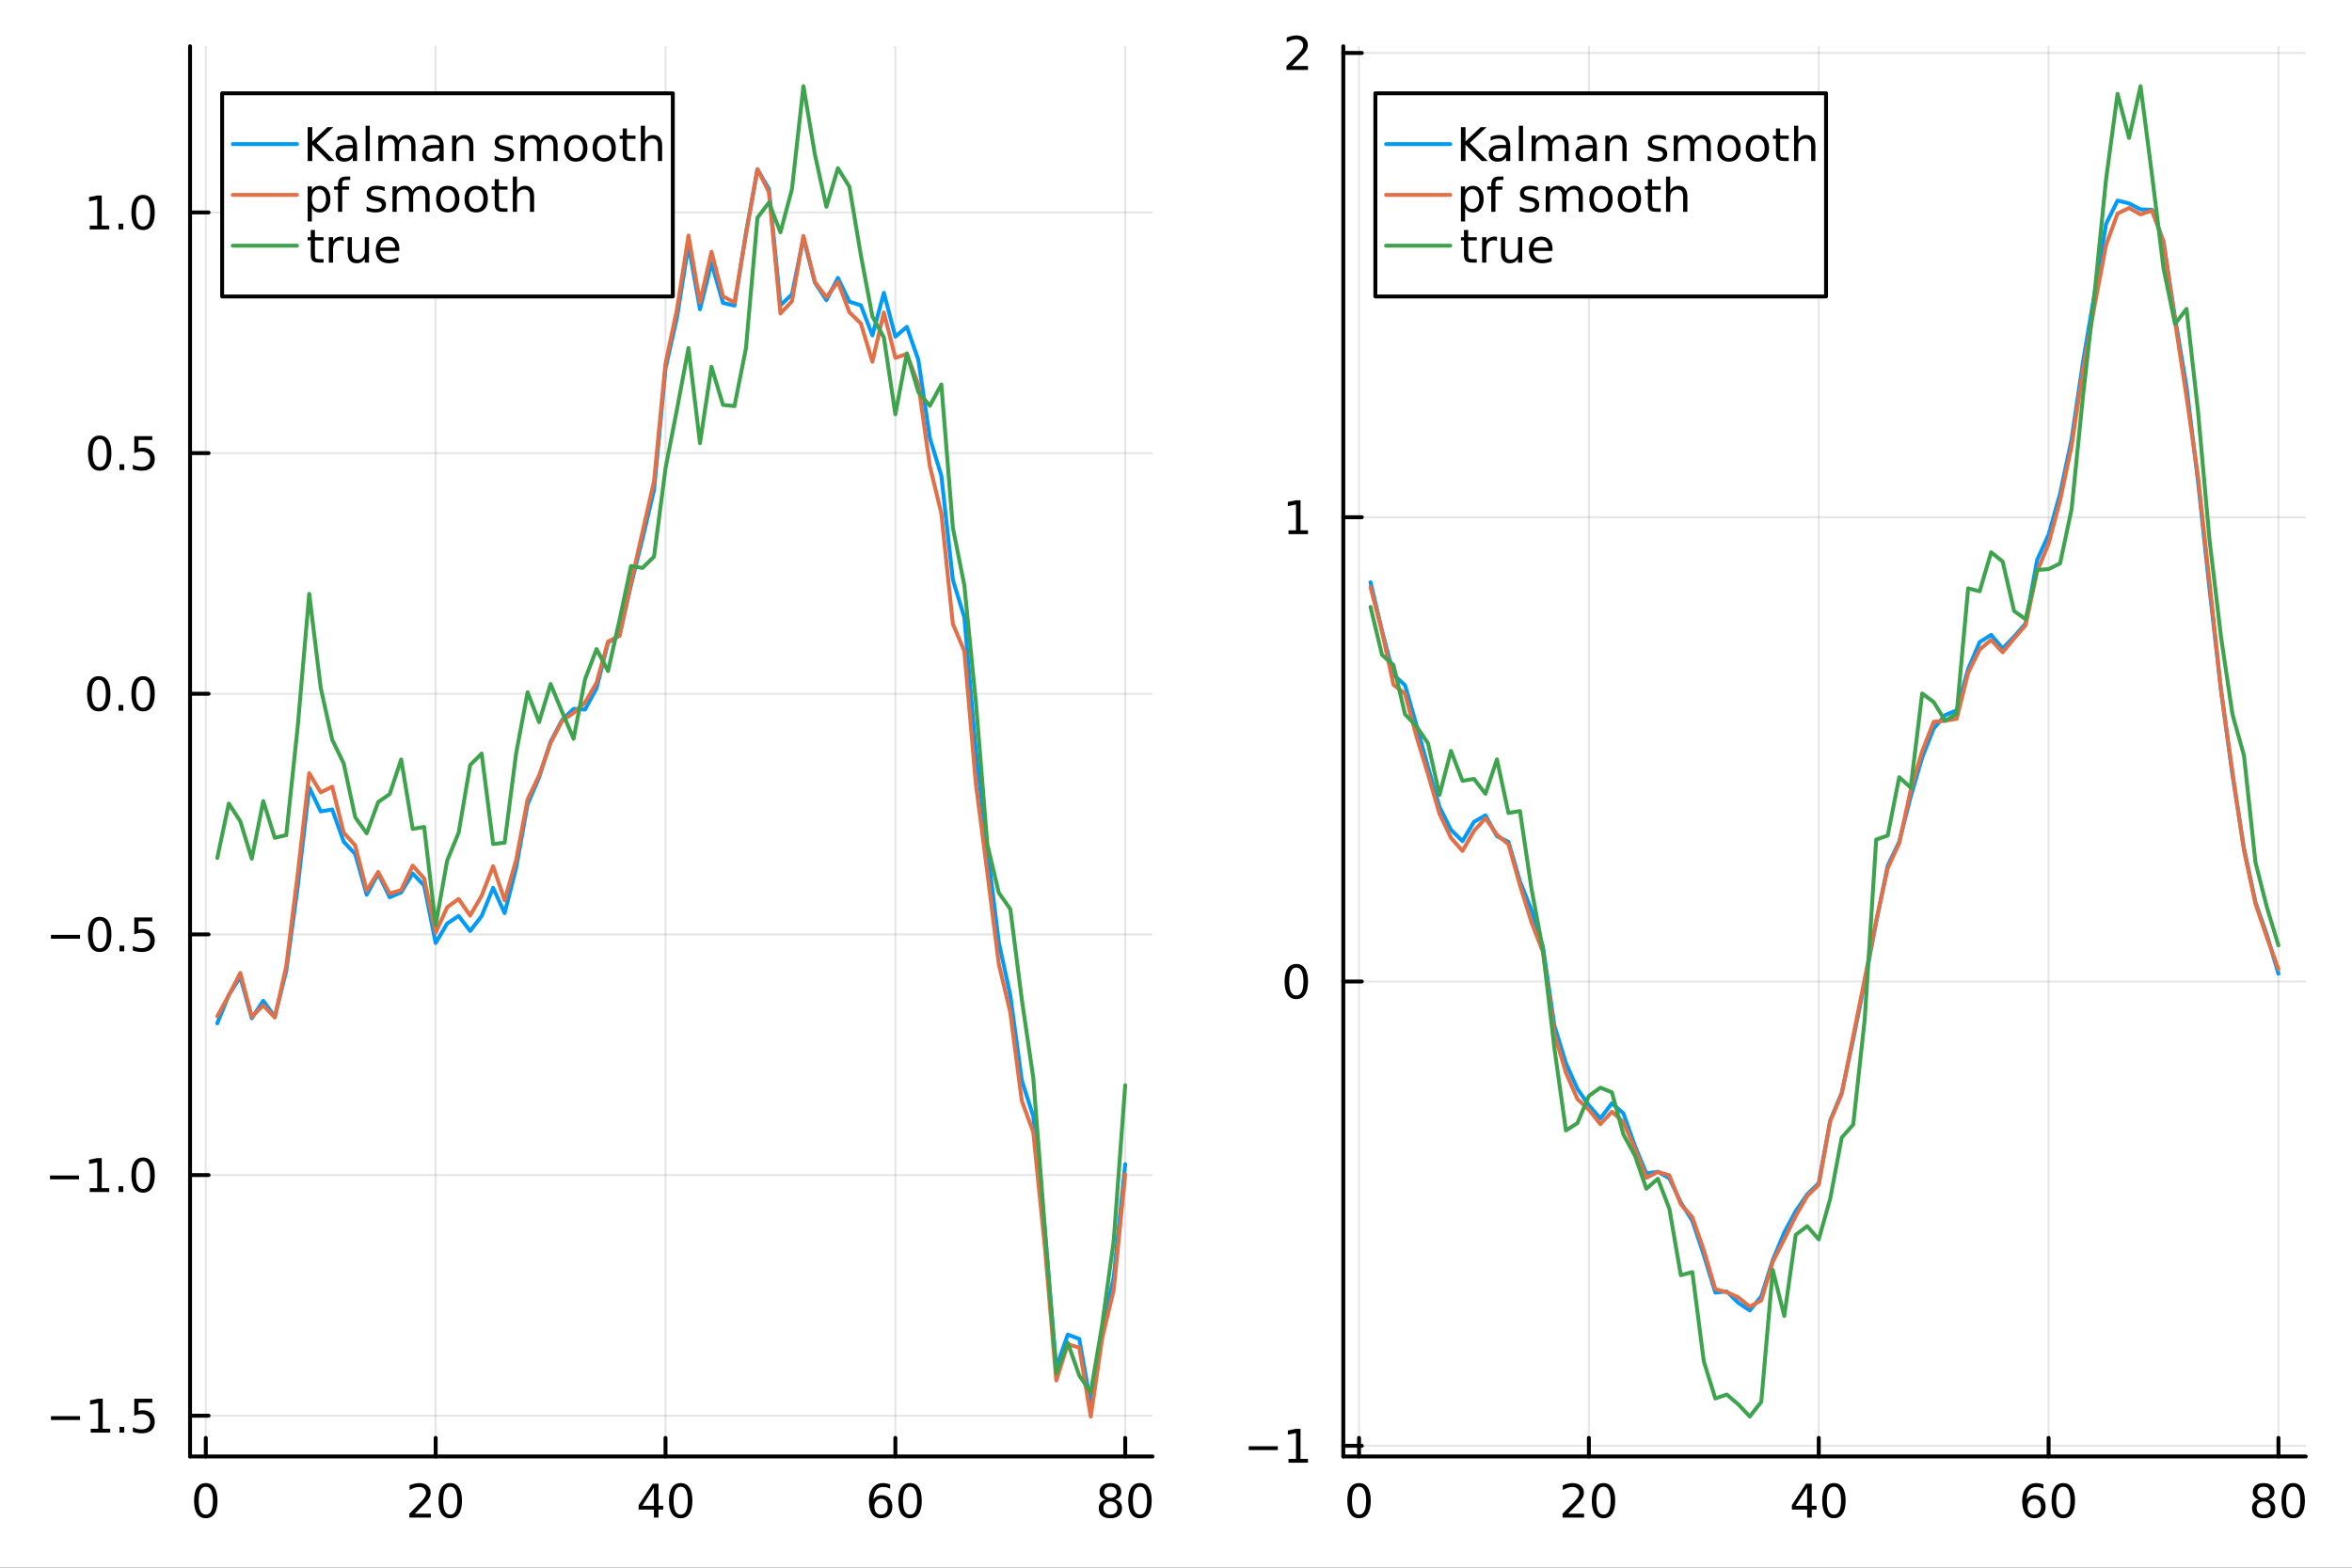 <?xml version="1.0" encoding="utf-8"?>
<svg xmlns="http://www.w3.org/2000/svg" xmlns:xlink="http://www.w3.org/1999/xlink" width="600" height="400" viewBox="0 0 2400 1600">
<rect x="0" y="0" width="2400" height="1600" fill="#333333" stroke="none"/>
<defs>
  <clipPath id="clip340">
    <rect x="0" y="0" width="2400" height="1600"/>
  </clipPath>
</defs>
<path clip-path="url(#clip340)" d="M0 1600 L2400 1600 L2400 0 L0 0  Z" fill="#ffffff" fill-rule="evenodd" fill-opacity="1"/>
<defs>
  <clipPath id="clip341">
    <rect x="480" y="0" width="1681" height="1600"/>
  </clipPath>
</defs>
<path clip-path="url(#clip340)" d="M193.936 1486.45 L1175.98 1486.45 L1175.98 47.244 L193.936 47.244  Z" fill="#ffffff" fill-rule="evenodd" fill-opacity="1"/>
<defs>
  <clipPath id="clip342">
    <rect x="193" y="47" width="983" height="1440"/>
  </clipPath>
</defs>
<polyline clip-path="url(#clip342)" style="stroke:#000000; stroke-linecap:round; stroke-linejoin:round; stroke-width:2; stroke-opacity:0.1; fill:none" points="210.002,1486.45 210.002,47.244 "/>
<polyline clip-path="url(#clip342)" style="stroke:#000000; stroke-linecap:round; stroke-linejoin:round; stroke-width:2; stroke-opacity:0.1; fill:none" points="444.55,1486.45 444.55,47.244 "/>
<polyline clip-path="url(#clip342)" style="stroke:#000000; stroke-linecap:round; stroke-linejoin:round; stroke-width:2; stroke-opacity:0.1; fill:none" points="679.097,1486.45 679.097,47.244 "/>
<polyline clip-path="url(#clip342)" style="stroke:#000000; stroke-linecap:round; stroke-linejoin:round; stroke-width:2; stroke-opacity:0.1; fill:none" points="913.644,1486.45 913.644,47.244 "/>
<polyline clip-path="url(#clip342)" style="stroke:#000000; stroke-linecap:round; stroke-linejoin:round; stroke-width:2; stroke-opacity:0.1; fill:none" points="1148.19,1486.45 1148.19,47.244 "/>
<polyline clip-path="url(#clip342)" style="stroke:#000000; stroke-linecap:round; stroke-linejoin:round; stroke-width:2; stroke-opacity:0.1; fill:none" points="193.936,1444.89 1175.98,1444.89 "/>
<polyline clip-path="url(#clip342)" style="stroke:#000000; stroke-linecap:round; stroke-linejoin:round; stroke-width:2; stroke-opacity:0.1; fill:none" points="193.936,1199.28 1175.98,1199.28 "/>
<polyline clip-path="url(#clip342)" style="stroke:#000000; stroke-linecap:round; stroke-linejoin:round; stroke-width:2; stroke-opacity:0.1; fill:none" points="193.936,953.669 1175.98,953.669 "/>
<polyline clip-path="url(#clip342)" style="stroke:#000000; stroke-linecap:round; stroke-linejoin:round; stroke-width:2; stroke-opacity:0.1; fill:none" points="193.936,708.059 1175.98,708.059 "/>
<polyline clip-path="url(#clip342)" style="stroke:#000000; stroke-linecap:round; stroke-linejoin:round; stroke-width:2; stroke-opacity:0.1; fill:none" points="193.936,462.45 1175.98,462.45 "/>
<polyline clip-path="url(#clip342)" style="stroke:#000000; stroke-linecap:round; stroke-linejoin:round; stroke-width:2; stroke-opacity:0.1; fill:none" points="193.936,216.841 1175.98,216.841 "/>
<polyline clip-path="url(#clip340)" style="stroke:#000000; stroke-linecap:round; stroke-linejoin:round; stroke-width:4; stroke-opacity:1; fill:none" points="193.936,1486.45 1175.98,1486.45 "/>
<polyline clip-path="url(#clip340)" style="stroke:#000000; stroke-linecap:round; stroke-linejoin:round; stroke-width:4; stroke-opacity:1; fill:none" points="210.002,1486.45 210.002,1467.55 "/>
<polyline clip-path="url(#clip340)" style="stroke:#000000; stroke-linecap:round; stroke-linejoin:round; stroke-width:4; stroke-opacity:1; fill:none" points="444.55,1486.45 444.55,1467.55 "/>
<polyline clip-path="url(#clip340)" style="stroke:#000000; stroke-linecap:round; stroke-linejoin:round; stroke-width:4; stroke-opacity:1; fill:none" points="679.097,1486.45 679.097,1467.55 "/>
<polyline clip-path="url(#clip340)" style="stroke:#000000; stroke-linecap:round; stroke-linejoin:round; stroke-width:4; stroke-opacity:1; fill:none" points="913.644,1486.45 913.644,1467.55 "/>
<polyline clip-path="url(#clip340)" style="stroke:#000000; stroke-linecap:round; stroke-linejoin:round; stroke-width:4; stroke-opacity:1; fill:none" points="1148.19,1486.45 1148.19,1467.55 "/>
<path clip-path="url(#clip340)" d="M210.002 1517.37 Q206.391 1517.37 204.563 1520.93 Q202.757 1524.47 202.757 1531.6 Q202.757 1538.71 204.563 1542.27 Q206.391 1545.82 210.002 1545.82 Q213.637 1545.82 215.442 1542.27 Q217.271 1538.71 217.271 1531.6 Q217.271 1524.47 215.442 1520.93 Q213.637 1517.37 210.002 1517.37 M210.002 1513.66 Q215.813 1513.66 218.868 1518.27 Q221.947 1522.85 221.947 1531.6 Q221.947 1540.33 218.868 1544.94 Q215.813 1549.52 210.002 1549.52 Q204.192 1549.52 201.114 1544.94 Q198.058 1540.33 198.058 1531.6 Q198.058 1522.85 201.114 1518.27 Q204.192 1513.66 210.002 1513.66 Z" fill="#000000" fill-rule="nonzero" fill-opacity="1" /><path clip-path="url(#clip340)" d="M423.323 1544.91 L439.642 1544.91 L439.642 1548.85 L417.698 1548.85 L417.698 1544.91 Q420.36 1542.16 424.943 1537.53 Q429.55 1532.88 430.73 1531.53 Q432.976 1529.01 433.855 1527.27 Q434.758 1525.51 434.758 1523.82 Q434.758 1521.07 432.814 1519.33 Q430.892 1517.6 427.79 1517.6 Q425.591 1517.6 423.138 1518.36 Q420.707 1519.13 417.929 1520.68 L417.929 1515.95 Q420.753 1514.82 423.207 1514.24 Q425.661 1513.66 427.698 1513.66 Q433.068 1513.66 436.263 1516.35 Q439.457 1519.03 439.457 1523.52 Q439.457 1525.65 438.647 1527.57 Q437.86 1529.47 435.753 1532.07 Q435.175 1532.74 432.073 1535.95 Q428.971 1539.15 423.323 1544.91 Z" fill="#000000" fill-rule="nonzero" fill-opacity="1" /><path clip-path="url(#clip340)" d="M459.457 1517.37 Q455.846 1517.37 454.017 1520.93 Q452.212 1524.47 452.212 1531.6 Q452.212 1538.71 454.017 1542.27 Q455.846 1545.82 459.457 1545.82 Q463.091 1545.82 464.897 1542.27 Q466.725 1538.71 466.725 1531.6 Q466.725 1524.47 464.897 1520.93 Q463.091 1517.37 459.457 1517.37 M459.457 1513.66 Q465.267 1513.66 468.323 1518.27 Q471.401 1522.85 471.401 1531.6 Q471.401 1540.33 468.323 1544.94 Q465.267 1549.52 459.457 1549.52 Q453.647 1549.52 450.568 1544.94 Q447.513 1540.33 447.513 1531.6 Q447.513 1522.85 450.568 1518.27 Q453.647 1513.66 459.457 1513.66 Z" fill="#000000" fill-rule="nonzero" fill-opacity="1" /><path clip-path="url(#clip340)" d="M667.268 1518.36 L655.463 1536.81 L667.268 1536.81 L667.268 1518.36 M666.041 1514.29 L671.921 1514.29 L671.921 1536.81 L676.851 1536.81 L676.851 1540.7 L671.921 1540.7 L671.921 1548.85 L667.268 1548.85 L667.268 1540.7 L651.666 1540.7 L651.666 1536.19 L666.041 1514.29 Z" fill="#000000" fill-rule="nonzero" fill-opacity="1" /><path clip-path="url(#clip340)" d="M694.583 1517.37 Q690.972 1517.37 689.143 1520.93 Q687.337 1524.47 687.337 1531.6 Q687.337 1538.71 689.143 1542.27 Q690.972 1545.82 694.583 1545.82 Q698.217 1545.82 700.023 1542.27 Q701.851 1538.71 701.851 1531.6 Q701.851 1524.47 700.023 1520.93 Q698.217 1517.37 694.583 1517.37 M694.583 1513.66 Q700.393 1513.66 703.449 1518.27 Q706.527 1522.85 706.527 1531.6 Q706.527 1540.33 703.449 1544.94 Q700.393 1549.52 694.583 1549.52 Q688.773 1549.52 685.694 1544.94 Q682.638 1540.33 682.638 1531.6 Q682.638 1522.85 685.694 1518.27 Q688.773 1513.66 694.583 1513.66 Z" fill="#000000" fill-rule="nonzero" fill-opacity="1" /><path clip-path="url(#clip340)" d="M899.049 1529.7 Q895.901 1529.7 894.049 1531.86 Q892.22 1534.01 892.22 1537.76 Q892.22 1541.49 894.049 1543.66 Q895.901 1545.82 899.049 1545.82 Q902.197 1545.82 904.026 1543.66 Q905.878 1541.49 905.878 1537.76 Q905.878 1534.01 904.026 1531.86 Q902.197 1529.7 899.049 1529.7 M908.331 1515.05 L908.331 1519.31 Q906.572 1518.48 904.767 1518.04 Q902.984 1517.6 901.225 1517.6 Q896.595 1517.6 894.142 1520.72 Q891.711 1523.85 891.364 1530.17 Q892.73 1528.15 894.79 1527.09 Q896.85 1526 899.327 1526 Q904.535 1526 907.544 1529.17 Q910.577 1532.32 910.577 1537.76 Q910.577 1543.08 907.429 1546.3 Q904.281 1549.52 899.049 1549.52 Q893.054 1549.52 889.883 1544.94 Q886.711 1540.33 886.711 1531.6 Q886.711 1523.41 890.6 1518.55 Q894.489 1513.66 901.04 1513.66 Q902.799 1513.66 904.582 1514.01 Q906.387 1514.36 908.331 1515.05 Z" fill="#000000" fill-rule="nonzero" fill-opacity="1" /><path clip-path="url(#clip340)" d="M928.632 1517.37 Q925.021 1517.37 923.193 1520.93 Q921.387 1524.47 921.387 1531.6 Q921.387 1538.71 923.193 1542.27 Q925.021 1545.82 928.632 1545.82 Q932.267 1545.82 934.072 1542.27 Q935.901 1538.71 935.901 1531.6 Q935.901 1524.47 934.072 1520.93 Q932.267 1517.37 928.632 1517.37 M928.632 1513.66 Q934.442 1513.66 937.498 1518.27 Q940.577 1522.85 940.577 1531.6 Q940.577 1540.33 937.498 1544.94 Q934.442 1549.52 928.632 1549.52 Q922.822 1549.52 919.743 1544.94 Q916.688 1540.33 916.688 1531.6 Q916.688 1522.85 919.743 1518.27 Q922.822 1513.66 928.632 1513.66 Z" fill="#000000" fill-rule="nonzero" fill-opacity="1" /><path clip-path="url(#clip340)" d="M1133.06 1532.44 Q1129.73 1532.44 1127.81 1534.22 Q1125.91 1536 1125.91 1539.13 Q1125.91 1542.25 1127.81 1544.03 Q1129.73 1545.82 1133.06 1545.82 Q1136.4 1545.82 1138.32 1544.03 Q1140.24 1542.23 1140.24 1539.13 Q1140.24 1536 1138.32 1534.22 Q1136.42 1532.44 1133.06 1532.44 M1128.39 1530.45 Q1125.38 1529.7 1123.69 1527.64 Q1122.02 1525.58 1122.02 1522.62 Q1122.02 1518.48 1124.96 1516.07 Q1127.93 1513.66 1133.06 1513.66 Q1138.23 1513.66 1141.17 1516.07 Q1144.11 1518.48 1144.11 1522.62 Q1144.11 1525.58 1142.42 1527.64 Q1140.75 1529.7 1137.76 1530.45 Q1141.14 1531.23 1143.02 1533.52 Q1144.92 1535.82 1144.92 1539.13 Q1144.92 1544.15 1141.84 1546.83 Q1138.78 1549.52 1133.06 1549.52 Q1127.35 1549.52 1124.27 1546.83 Q1121.21 1544.15 1121.21 1539.13 Q1121.21 1535.82 1123.11 1533.52 Q1125.01 1531.23 1128.39 1530.45 M1126.68 1523.06 Q1126.68 1525.75 1128.34 1527.25 Q1130.03 1528.76 1133.06 1528.76 Q1136.07 1528.76 1137.76 1527.25 Q1139.48 1525.75 1139.48 1523.06 Q1139.48 1520.38 1137.76 1518.87 Q1136.07 1517.37 1133.06 1517.37 Q1130.03 1517.37 1128.34 1518.87 Q1126.68 1520.38 1126.68 1523.06 Z" fill="#000000" fill-rule="nonzero" fill-opacity="1" /><path clip-path="url(#clip340)" d="M1163.23 1517.37 Q1159.61 1517.37 1157.79 1520.93 Q1155.98 1524.47 1155.98 1531.6 Q1155.98 1538.71 1157.79 1542.27 Q1159.61 1545.82 1163.23 1545.82 Q1166.86 1545.82 1168.67 1542.27 Q1170.49 1538.71 1170.49 1531.6 Q1170.49 1524.47 1168.67 1520.93 Q1166.86 1517.37 1163.23 1517.37 M1163.23 1513.66 Q1169.04 1513.66 1172.09 1518.27 Q1175.17 1522.85 1175.17 1531.6 Q1175.17 1540.33 1172.09 1544.94 Q1169.04 1549.52 1163.23 1549.52 Q1157.42 1549.52 1154.34 1544.94 Q1151.28 1540.33 1151.28 1531.6 Q1151.28 1522.85 1154.34 1518.27 Q1157.42 1513.66 1163.23 1513.66 Z" fill="#000000" fill-rule="nonzero" fill-opacity="1" /><polyline clip-path="url(#clip340)" style="stroke:#000000; stroke-linecap:round; stroke-linejoin:round; stroke-width:4; stroke-opacity:1; fill:none" points="193.936,1486.45 193.936,47.244 "/>
<polyline clip-path="url(#clip340)" style="stroke:#000000; stroke-linecap:round; stroke-linejoin:round; stroke-width:4; stroke-opacity:1; fill:none" points="193.936,1444.89 212.834,1444.89 "/>
<polyline clip-path="url(#clip340)" style="stroke:#000000; stroke-linecap:round; stroke-linejoin:round; stroke-width:4; stroke-opacity:1; fill:none" points="193.936,1199.28 212.834,1199.28 "/>
<polyline clip-path="url(#clip340)" style="stroke:#000000; stroke-linecap:round; stroke-linejoin:round; stroke-width:4; stroke-opacity:1; fill:none" points="193.936,953.669 212.834,953.669 "/>
<polyline clip-path="url(#clip340)" style="stroke:#000000; stroke-linecap:round; stroke-linejoin:round; stroke-width:4; stroke-opacity:1; fill:none" points="193.936,708.059 212.834,708.059 "/>
<polyline clip-path="url(#clip340)" style="stroke:#000000; stroke-linecap:round; stroke-linejoin:round; stroke-width:4; stroke-opacity:1; fill:none" points="193.936,462.45 212.834,462.45 "/>
<polyline clip-path="url(#clip340)" style="stroke:#000000; stroke-linecap:round; stroke-linejoin:round; stroke-width:4; stroke-opacity:1; fill:none" points="193.936,216.841 212.834,216.841 "/>
<path clip-path="url(#clip340)" d="M51.987 1445.34 L81.663 1445.34 L81.663 1449.27 L51.987 1449.27 L51.987 1445.34 Z" fill="#000000" fill-rule="nonzero" fill-opacity="1" /><path clip-path="url(#clip340)" d="M92.566 1458.23 L100.205 1458.23 L100.205 1431.87 L91.895 1433.53 L91.895 1429.27 L100.159 1427.61 L104.834 1427.61 L104.834 1458.23 L112.473 1458.23 L112.473 1462.17 L92.566 1462.17 L92.566 1458.23 Z" fill="#000000" fill-rule="nonzero" fill-opacity="1" /><path clip-path="url(#clip340)" d="M121.918 1456.29 L126.802 1456.29 L126.802 1462.17 L121.918 1462.17 L121.918 1456.29 Z" fill="#000000" fill-rule="nonzero" fill-opacity="1" /><path clip-path="url(#clip340)" d="M137.033 1427.61 L155.39 1427.61 L155.39 1431.54 L141.316 1431.54 L141.316 1440.01 Q142.334 1439.67 143.353 1439.51 Q144.371 1439.32 145.39 1439.32 Q151.177 1439.32 154.556 1442.49 Q157.936 1445.66 157.936 1451.08 Q157.936 1456.66 154.464 1459.76 Q150.992 1462.84 144.672 1462.84 Q142.496 1462.84 140.228 1462.47 Q137.982 1462.1 135.575 1461.36 L135.575 1456.66 Q137.658 1457.79 139.881 1458.35 Q142.103 1458.9 144.58 1458.9 Q148.584 1458.9 150.922 1456.8 Q153.26 1454.69 153.26 1451.08 Q153.26 1447.47 150.922 1445.36 Q148.584 1443.26 144.58 1443.26 Q142.705 1443.26 140.83 1443.67 Q138.978 1444.09 137.033 1444.97 L137.033 1427.61 Z" fill="#000000" fill-rule="nonzero" fill-opacity="1" /><path clip-path="url(#clip340)" d="M50.992 1199.73 L80.668 1199.73 L80.668 1203.66 L50.992 1203.66 L50.992 1199.73 Z" fill="#000000" fill-rule="nonzero" fill-opacity="1" /><path clip-path="url(#clip340)" d="M91.571 1212.62 L99.21 1212.62 L99.21 1186.26 L90.899 1187.92 L90.899 1183.66 L99.163 1182 L103.839 1182 L103.839 1212.62 L111.478 1212.62 L111.478 1216.56 L91.571 1216.56 L91.571 1212.62 Z" fill="#000000" fill-rule="nonzero" fill-opacity="1" /><path clip-path="url(#clip340)" d="M120.922 1210.68 L125.807 1210.68 L125.807 1216.56 L120.922 1216.56 L120.922 1210.68 Z" fill="#000000" fill-rule="nonzero" fill-opacity="1" /><path clip-path="url(#clip340)" d="M145.992 1185.08 Q142.381 1185.08 140.552 1188.64 Q138.746 1192.18 138.746 1199.31 Q138.746 1206.42 140.552 1209.98 Q142.381 1213.53 145.992 1213.53 Q149.626 1213.53 151.431 1209.98 Q153.26 1206.42 153.26 1199.31 Q153.26 1192.18 151.431 1188.64 Q149.626 1185.08 145.992 1185.08 M145.992 1181.37 Q151.802 1181.37 154.857 1185.98 Q157.936 1190.56 157.936 1199.31 Q157.936 1208.04 154.857 1212.65 Q151.802 1217.23 145.992 1217.23 Q140.181 1217.23 137.103 1212.65 Q134.047 1208.04 134.047 1199.31 Q134.047 1190.56 137.103 1185.98 Q140.181 1181.37 145.992 1181.37 Z" fill="#000000" fill-rule="nonzero" fill-opacity="1" /><path clip-path="url(#clip340)" d="M51.987 954.12 L81.663 954.12 L81.663 958.055 L51.987 958.055 L51.987 954.12 Z" fill="#000000" fill-rule="nonzero" fill-opacity="1" /><path clip-path="url(#clip340)" d="M101.756 939.467 Q98.145 939.467 96.316 943.032 Q94.51 946.574 94.51 953.703 Q94.51 960.81 96.316 964.375 Q98.145 967.916 101.756 967.916 Q105.39 967.916 107.196 964.375 Q109.024 960.81 109.024 953.703 Q109.024 946.574 107.196 943.032 Q105.39 939.467 101.756 939.467 M101.756 935.764 Q107.566 935.764 110.621 940.37 Q113.7 944.953 113.7 953.703 Q113.7 962.43 110.621 967.037 Q107.566 971.62 101.756 971.62 Q95.946 971.62 92.867 967.037 Q89.811 962.43 89.811 953.703 Q89.811 944.953 92.867 940.37 Q95.946 935.764 101.756 935.764 Z" fill="#000000" fill-rule="nonzero" fill-opacity="1" /><path clip-path="url(#clip340)" d="M121.918 965.069 L126.802 965.069 L126.802 970.949 L121.918 970.949 L121.918 965.069 Z" fill="#000000" fill-rule="nonzero" fill-opacity="1" /><path clip-path="url(#clip340)" d="M137.033 936.389 L155.39 936.389 L155.39 940.324 L141.316 940.324 L141.316 948.796 Q142.334 948.449 143.353 948.287 Q144.371 948.101 145.39 948.101 Q151.177 948.101 154.556 951.273 Q157.936 954.444 157.936 959.861 Q157.936 965.439 154.464 968.541 Q150.992 971.62 144.672 971.62 Q142.496 971.62 140.228 971.249 Q137.982 970.879 135.575 970.138 L135.575 965.439 Q137.658 966.574 139.881 967.129 Q142.103 967.685 144.58 967.685 Q148.584 967.685 150.922 965.578 Q153.26 963.472 153.26 959.861 Q153.26 956.25 150.922 954.143 Q148.584 952.037 144.58 952.037 Q142.705 952.037 140.83 952.453 Q138.978 952.87 137.033 953.75 L137.033 936.389 Z" fill="#000000" fill-rule="nonzero" fill-opacity="1" /><path clip-path="url(#clip340)" d="M100.76 693.858 Q97.149 693.858 95.321 697.423 Q93.515 700.964 93.515 708.094 Q93.515 715.2 95.321 718.765 Q97.149 722.307 100.76 722.307 Q104.395 722.307 106.2 718.765 Q108.029 715.2 108.029 708.094 Q108.029 700.964 106.2 697.423 Q104.395 693.858 100.76 693.858 M100.76 690.154 Q106.571 690.154 109.626 694.761 Q112.705 699.344 112.705 708.094 Q112.705 716.821 109.626 721.427 Q106.571 726.011 100.76 726.011 Q94.95 726.011 91.871 721.427 Q88.816 716.821 88.816 708.094 Q88.816 699.344 91.871 694.761 Q94.95 690.154 100.76 690.154 Z" fill="#000000" fill-rule="nonzero" fill-opacity="1" /><path clip-path="url(#clip340)" d="M120.922 719.46 L125.807 719.46 L125.807 725.339 L120.922 725.339 L120.922 719.46 Z" fill="#000000" fill-rule="nonzero" fill-opacity="1" /><path clip-path="url(#clip340)" d="M145.992 693.858 Q142.381 693.858 140.552 697.423 Q138.746 700.964 138.746 708.094 Q138.746 715.2 140.552 718.765 Q142.381 722.307 145.992 722.307 Q149.626 722.307 151.431 718.765 Q153.26 715.2 153.26 708.094 Q153.26 700.964 151.431 697.423 Q149.626 693.858 145.992 693.858 M145.992 690.154 Q151.802 690.154 154.857 694.761 Q157.936 699.344 157.936 708.094 Q157.936 716.821 154.857 721.427 Q151.802 726.011 145.992 726.011 Q140.181 726.011 137.103 721.427 Q134.047 716.821 134.047 708.094 Q134.047 699.344 137.103 694.761 Q140.181 690.154 145.992 690.154 Z" fill="#000000" fill-rule="nonzero" fill-opacity="1" /><path clip-path="url(#clip340)" d="M101.756 448.249 Q98.145 448.249 96.316 451.813 Q94.51 455.355 94.51 462.485 Q94.51 469.591 96.316 473.156 Q98.145 476.698 101.756 476.698 Q105.39 476.698 107.196 473.156 Q109.024 469.591 109.024 462.485 Q109.024 455.355 107.196 451.813 Q105.39 448.249 101.756 448.249 M101.756 444.545 Q107.566 444.545 110.621 449.151 Q113.7 453.735 113.7 462.485 Q113.7 471.212 110.621 475.818 Q107.566 480.401 101.756 480.401 Q95.946 480.401 92.867 475.818 Q89.811 471.212 89.811 462.485 Q89.811 453.735 92.867 449.151 Q95.946 444.545 101.756 444.545 Z" fill="#000000" fill-rule="nonzero" fill-opacity="1" /><path clip-path="url(#clip340)" d="M121.918 473.85 L126.802 473.85 L126.802 479.73 L121.918 479.73 L121.918 473.85 Z" fill="#000000" fill-rule="nonzero" fill-opacity="1" /><path clip-path="url(#clip340)" d="M137.033 445.17 L155.39 445.17 L155.39 449.105 L141.316 449.105 L141.316 457.577 Q142.334 457.23 143.353 457.068 Q144.371 456.883 145.39 456.883 Q151.177 456.883 154.556 460.054 Q157.936 463.225 157.936 468.642 Q157.936 474.221 154.464 477.323 Q150.992 480.401 144.672 480.401 Q142.496 480.401 140.228 480.031 Q137.982 479.661 135.575 478.92 L135.575 474.221 Q137.658 475.355 139.881 475.911 Q142.103 476.466 144.58 476.466 Q148.584 476.466 150.922 474.36 Q153.26 472.253 153.26 468.642 Q153.26 465.031 150.922 462.925 Q148.584 460.818 144.58 460.818 Q142.705 460.818 140.83 461.235 Q138.978 461.651 137.033 462.531 L137.033 445.17 Z" fill="#000000" fill-rule="nonzero" fill-opacity="1" /><path clip-path="url(#clip340)" d="M91.571 230.186 L99.21 230.186 L99.21 203.82 L90.899 205.487 L90.899 201.227 L99.163 199.561 L103.839 199.561 L103.839 230.186 L111.478 230.186 L111.478 234.121 L91.571 234.121 L91.571 230.186 Z" fill="#000000" fill-rule="nonzero" fill-opacity="1" /><path clip-path="url(#clip340)" d="M120.922 228.241 L125.807 228.241 L125.807 234.121 L120.922 234.121 L120.922 228.241 Z" fill="#000000" fill-rule="nonzero" fill-opacity="1" /><path clip-path="url(#clip340)" d="M145.992 202.639 Q142.381 202.639 140.552 206.204 Q138.746 209.746 138.746 216.875 Q138.746 223.982 140.552 227.547 Q142.381 231.088 145.992 231.088 Q149.626 231.088 151.431 227.547 Q153.26 223.982 153.26 216.875 Q153.26 209.746 151.431 206.204 Q149.626 202.639 145.992 202.639 M145.992 198.936 Q151.802 198.936 154.857 203.542 Q157.936 208.125 157.936 216.875 Q157.936 225.602 154.857 230.209 Q151.802 234.792 145.992 234.792 Q140.181 234.792 137.103 230.209 Q134.047 225.602 134.047 216.875 Q134.047 208.125 137.103 203.542 Q140.181 198.936 145.992 198.936 Z" fill="#000000" fill-rule="nonzero" fill-opacity="1" /><polyline clip-path="url(#clip342)" style="stroke:#009af9; stroke-linecap:round; stroke-linejoin:round; stroke-width:4; stroke-opacity:1; fill:none" points="221.73,1044.34 233.457,1015.6 245.185,996.947 256.912,1039.23 268.639,1021.45 280.367,1037.87 292.094,990.917 303.821,904.659 315.549,803.765 327.276,828.155 339.003,826.157 350.731,859.114 362.458,871.618 374.185,913.162 385.913,891.704 397.64,915.72 409.368,910.765 421.095,891.445 432.822,903.835 444.55,962.476 456.277,942.555 468.004,934.774 479.732,950.209 491.459,934.928 503.186,906.132 514.914,931.958 526.641,885.857 538.368,820.859 550.096,793.549 561.823,756.995 573.551,734.834 585.278,723.446 597.005,724.186 608.733,702.356 620.46,655.884 632.187,648.178 643.915,596.876 655.642,549.68 667.369,500.168 679.097,376.028 690.824,323.759 702.552,249.966 714.279,315.652 726.006,268.456 737.734,309.171 749.461,311.858 761.188,237.733 772.916,172.986 784.643,192.909 796.37,311.568 808.098,300.467 819.825,242.857 831.552,288.459 843.28,306.341 855.007,283.644 866.735,307.929 878.462,311.578 890.189,342.311 901.917,298.868 913.644,343.601 925.371,333.589 937.099,367.412 948.826,446.969 960.553,485.519 972.281,591.59 984.008,629.986 995.735,766.06 1007.46,866.04 1019.19,961.849 1030.92,1015.84 1042.64,1102.53 1054.37,1139.38 1066.1,1255.7 1077.83,1395.88 1089.55,1362.08 1101.28,1366.55 1113.01,1432.76 1124.74,1356.6 1136.46,1303.5 1148.19,1188.18 "/>
<polyline clip-path="url(#clip342)" style="stroke:#e26f46; stroke-linecap:round; stroke-linejoin:round; stroke-width:4; stroke-opacity:1; fill:none" points="221.73,1037.23 233.457,1015.97 245.185,993.004 256.912,1037.74 268.639,1026.04 280.367,1038.45 292.094,986.008 303.821,892.037 315.549,789.209 327.276,808.728 339.003,802.928 350.731,849.876 362.458,862.893 374.185,908.901 385.913,889.936 397.64,912.034 409.368,908.365 421.095,883.478 432.822,896.594 444.55,951.815 456.277,925.924 468.004,917.493 479.732,934.502 491.459,914.194 503.186,884.092 514.914,918.828 526.641,877.798 538.368,815.964 550.096,791.458 561.823,758.242 573.551,735.707 585.278,727.579 597.005,716.918 608.733,696.776 620.46,654.807 632.187,648.986 643.915,594.529 655.642,542.87 667.369,491.229 679.097,371.104 690.824,315.574 702.552,240.415 714.279,308.64 726.006,256.956 737.734,302.396 749.461,308.798 761.188,239.317 772.916,172.578 784.643,196.113 796.37,319.905 808.098,307.524 819.825,240.876 831.552,287.826 843.28,303.402 855.007,287.605 866.735,318.762 878.462,330.216 890.189,369.197 901.917,318.951 913.644,365.221 925.371,361.271 937.099,392.361 948.826,475.729 960.553,523.88 972.281,636.682 984.008,664.462 995.735,799.33 1007.46,890.409 1019.19,983.857 1030.92,1033.35 1042.64,1123.42 1054.37,1155.61 1066.1,1271.86 1077.83,1408.92 1089.55,1372.03 1101.28,1375.32 1113.01,1445.72 1124.74,1365.56 1136.46,1316.38 1148.19,1198.42 "/>
<polyline clip-path="url(#clip342)" style="stroke:#3da44d; stroke-linecap:round; stroke-linejoin:round; stroke-width:4; stroke-opacity:1; fill:none" points="221.73,875.603 233.457,820.151 245.185,838.17 256.912,876.407 268.639,817.567 280.367,855.059 292.094,852.355 303.821,741.338 315.549,606.085 327.276,702.081 339.003,754.977 350.731,779.193 362.458,834.103 374.185,850.514 385.913,818.585 397.64,810.489 409.368,775.081 421.095,846.021 432.822,844.014 444.55,944.133 456.277,878.414 468.004,849.865 479.732,780.836 491.459,769.067 503.186,861.414 514.914,860.077 526.641,769.041 538.368,706.513 550.096,737.009 561.823,698.085 573.551,726.532 585.278,754.045 597.005,693.192 608.733,662.448 620.46,684.913 632.187,632.688 643.915,577.673 655.642,579.653 667.369,568.072 679.097,478.015 690.824,417.546 702.552,355.186 714.279,452.317 726.006,374.349 737.734,413.223 749.461,414.507 761.188,355.342 772.916,222.143 784.643,206.741 796.37,237.078 808.098,193.127 819.825,87.976 831.552,157.79 843.28,211.074 855.007,171.676 866.735,190.578 878.462,260.628 890.189,322.925 901.917,344.466 913.644,422.854 925.371,360.659 937.099,400.146 948.826,414.145 960.553,392.362 972.281,538.367 984.008,597.369 995.735,715.95 1007.46,861.715 1019.19,911.191 1030.92,927.814 1042.64,1019.94 1054.37,1100.09 1066.1,1252.91 1077.83,1401.72 1089.55,1370.36 1101.28,1403.84 1113.01,1421.06 1124.74,1351.59 1136.46,1266.14 1148.19,1107.61 "/>
<path clip-path="url(#clip340)" d="M226.671 302.578 L686.541 302.578 L686.541 95.218 L226.671 95.218  Z" fill="#ffffff" fill-rule="evenodd" fill-opacity="1"/>
<polyline clip-path="url(#clip340)" style="stroke:#000000; stroke-linecap:round; stroke-linejoin:round; stroke-width:4; stroke-opacity:1; fill:none" points="226.671,302.578 686.541,302.578 686.541,95.218 226.671,95.218 226.671,302.578 "/>
<polyline clip-path="url(#clip340)" style="stroke:#009af9; stroke-linecap:round; stroke-linejoin:round; stroke-width:4; stroke-opacity:1; fill:none" points="237.583,147.058 303.053,147.058 "/>
<path clip-path="url(#clip340)" d="M313.964 129.778 L318.64 129.778 L318.64 144.384 L334.149 129.778 L340.168 129.778 L323.015 145.889 L341.395 164.338 L335.237 164.338 L318.64 147.694 L318.64 164.338 L313.964 164.338 L313.964 129.778 Z" fill="#000000" fill-rule="nonzero" fill-opacity="1" /><path clip-path="url(#clip340)" d="M355.816 151.305 Q350.654 151.305 348.663 152.486 Q346.672 153.666 346.672 156.514 Q346.672 158.782 348.154 160.125 Q349.658 161.444 352.228 161.444 Q355.77 161.444 357.899 158.944 Q360.052 156.421 360.052 152.254 L360.052 151.305 L355.816 151.305 M364.311 149.546 L364.311 164.338 L360.052 164.338 L360.052 160.402 Q358.594 162.763 356.418 163.898 Q354.242 165.009 351.094 165.009 Q347.112 165.009 344.751 162.787 Q342.413 160.541 342.413 156.791 Q342.413 152.416 345.33 150.194 Q348.27 147.972 354.08 147.972 L360.052 147.972 L360.052 147.555 Q360.052 144.615 358.107 143.018 Q356.186 141.398 352.691 141.398 Q350.469 141.398 348.362 141.93 Q346.256 142.463 344.311 143.527 L344.311 139.592 Q346.649 138.69 348.848 138.25 Q351.047 137.787 353.131 137.787 Q358.756 137.787 361.533 140.703 Q364.311 143.62 364.311 149.546 Z" fill="#000000" fill-rule="nonzero" fill-opacity="1" /><path clip-path="url(#clip340)" d="M373.084 128.319 L377.343 128.319 L377.343 164.338 L373.084 164.338 L373.084 128.319 Z" fill="#000000" fill-rule="nonzero" fill-opacity="1" /><path clip-path="url(#clip340)" d="M406.441 143.389 Q408.038 140.518 410.26 139.153 Q412.482 137.787 415.491 137.787 Q419.542 137.787 421.741 140.634 Q423.94 143.458 423.94 148.689 L423.94 164.338 L419.658 164.338 L419.658 148.828 Q419.658 145.102 418.339 143.296 Q417.019 141.49 414.311 141.49 Q411.001 141.49 409.079 143.69 Q407.158 145.889 407.158 149.685 L407.158 164.338 L402.876 164.338 L402.876 148.828 Q402.876 145.078 401.556 143.296 Q400.237 141.49 397.482 141.49 Q394.218 141.49 392.297 143.713 Q390.376 145.912 390.376 149.685 L390.376 164.338 L386.093 164.338 L386.093 138.412 L390.376 138.412 L390.376 142.44 Q391.834 140.055 393.871 138.921 Q395.908 137.787 398.709 137.787 Q401.533 137.787 403.501 139.222 Q405.491 140.657 406.441 143.389 Z" fill="#000000" fill-rule="nonzero" fill-opacity="1" /><path clip-path="url(#clip340)" d="M444.218 151.305 Q439.056 151.305 437.065 152.486 Q435.075 153.666 435.075 156.514 Q435.075 158.782 436.556 160.125 Q438.061 161.444 440.63 161.444 Q444.172 161.444 446.301 158.944 Q448.454 156.421 448.454 152.254 L448.454 151.305 L444.218 151.305 M452.713 149.546 L452.713 164.338 L448.454 164.338 L448.454 160.402 Q446.996 162.763 444.82 163.898 Q442.644 165.009 439.496 165.009 Q435.514 165.009 433.153 162.787 Q430.815 160.541 430.815 156.791 Q430.815 152.416 433.732 150.194 Q436.672 147.972 442.482 147.972 L448.454 147.972 L448.454 147.555 Q448.454 144.615 446.51 143.018 Q444.589 141.398 441.093 141.398 Q438.871 141.398 436.764 141.93 Q434.658 142.463 432.714 143.527 L432.714 139.592 Q435.052 138.69 437.251 138.25 Q439.45 137.787 441.533 137.787 Q447.158 137.787 449.936 140.703 Q452.713 143.62 452.713 149.546 Z" fill="#000000" fill-rule="nonzero" fill-opacity="1" /><path clip-path="url(#clip340)" d="M483.037 148.689 L483.037 164.338 L478.778 164.338 L478.778 148.828 Q478.778 145.148 477.343 143.319 Q475.908 141.49 473.037 141.49 Q469.588 141.49 467.598 143.69 Q465.607 145.889 465.607 149.685 L465.607 164.338 L461.325 164.338 L461.325 138.412 L465.607 138.412 L465.607 142.44 Q467.135 140.102 469.195 138.944 Q471.278 137.787 473.986 137.787 Q478.454 137.787 480.746 140.565 Q483.037 143.319 483.037 148.689 Z" fill="#000000" fill-rule="nonzero" fill-opacity="1" /><path clip-path="url(#clip340)" d="M523.13 139.176 L523.13 143.203 Q521.324 142.277 519.38 141.815 Q517.435 141.352 515.352 141.352 Q512.181 141.352 510.584 142.324 Q509.009 143.296 509.009 145.24 Q509.009 146.722 510.144 147.578 Q511.278 148.412 514.704 149.176 L516.162 149.5 Q520.699 150.472 522.597 152.254 Q524.519 154.014 524.519 157.185 Q524.519 160.796 521.648 162.902 Q518.801 165.009 513.801 165.009 Q511.718 165.009 509.449 164.592 Q507.204 164.199 504.704 163.388 L504.704 158.99 Q507.065 160.217 509.357 160.842 Q511.648 161.444 513.894 161.444 Q516.903 161.444 518.523 160.426 Q520.144 159.384 520.144 157.509 Q520.144 155.773 518.963 154.847 Q517.806 153.921 513.847 153.064 L512.366 152.717 Q508.408 151.884 506.648 150.171 Q504.889 148.435 504.889 145.426 Q504.889 141.768 507.482 139.778 Q510.074 137.787 514.843 137.787 Q517.204 137.787 519.287 138.134 Q521.37 138.481 523.13 139.176 Z" fill="#000000" fill-rule="nonzero" fill-opacity="1" /><path clip-path="url(#clip340)" d="M551.486 143.389 Q553.083 140.518 555.306 139.153 Q557.528 137.787 560.537 137.787 Q564.588 137.787 566.787 140.634 Q568.986 143.458 568.986 148.689 L568.986 164.338 L564.704 164.338 L564.704 148.828 Q564.704 145.102 563.384 143.296 Q562.065 141.49 559.356 141.49 Q556.046 141.49 554.125 143.69 Q552.204 145.889 552.204 149.685 L552.204 164.338 L547.921 164.338 L547.921 148.828 Q547.921 145.078 546.602 143.296 Q545.282 141.49 542.528 141.49 Q539.264 141.49 537.343 143.713 Q535.421 145.912 535.421 149.685 L535.421 164.338 L531.139 164.338 L531.139 138.412 L535.421 138.412 L535.421 142.44 Q536.88 140.055 538.917 138.921 Q540.954 137.787 543.755 137.787 Q546.579 137.787 548.546 139.222 Q550.537 140.657 551.486 143.389 Z" fill="#000000" fill-rule="nonzero" fill-opacity="1" /><path clip-path="url(#clip340)" d="M587.528 141.398 Q584.102 141.398 582.111 144.083 Q580.12 146.745 580.12 151.398 Q580.12 156.051 582.088 158.736 Q584.078 161.398 587.528 161.398 Q590.93 161.398 592.921 158.713 Q594.912 156.027 594.912 151.398 Q594.912 146.791 592.921 144.106 Q590.93 141.398 587.528 141.398 M587.528 137.787 Q593.083 137.787 596.254 141.398 Q599.426 145.009 599.426 151.398 Q599.426 157.764 596.254 161.398 Q593.083 165.009 587.528 165.009 Q581.949 165.009 578.778 161.398 Q575.629 157.764 575.629 151.398 Q575.629 145.009 578.778 141.398 Q581.949 137.787 587.528 137.787 Z" fill="#000000" fill-rule="nonzero" fill-opacity="1" /><path clip-path="url(#clip340)" d="M616.532 141.398 Q613.106 141.398 611.115 144.083 Q609.125 146.745 609.125 151.398 Q609.125 156.051 611.092 158.736 Q613.083 161.398 616.532 161.398 Q619.935 161.398 621.926 158.713 Q623.916 156.027 623.916 151.398 Q623.916 146.791 621.926 144.106 Q619.935 141.398 616.532 141.398 M616.532 137.787 Q622.088 137.787 625.259 141.398 Q628.43 145.009 628.43 151.398 Q628.43 157.764 625.259 161.398 Q622.088 165.009 616.532 165.009 Q610.953 165.009 607.782 161.398 Q604.634 157.764 604.634 151.398 Q604.634 145.009 607.782 141.398 Q610.953 137.787 616.532 137.787 Z" fill="#000000" fill-rule="nonzero" fill-opacity="1" /><path clip-path="url(#clip340)" d="M639.703 131.051 L639.703 138.412 L648.476 138.412 L648.476 141.722 L639.703 141.722 L639.703 155.796 Q639.703 158.967 640.56 159.87 Q641.439 160.773 644.101 160.773 L648.476 160.773 L648.476 164.338 L644.101 164.338 Q639.171 164.338 637.296 162.509 Q635.421 160.657 635.421 155.796 L635.421 141.722 L632.296 141.722 L632.296 138.412 L635.421 138.412 L635.421 131.051 L639.703 131.051 Z" fill="#000000" fill-rule="nonzero" fill-opacity="1" /><path clip-path="url(#clip340)" d="M675.629 148.689 L675.629 164.338 L671.37 164.338 L671.37 148.828 Q671.37 145.148 669.935 143.319 Q668.499 141.49 665.629 141.49 Q662.18 141.49 660.189 143.69 Q658.198 145.889 658.198 149.685 L658.198 164.338 L653.916 164.338 L653.916 128.319 L658.198 128.319 L658.198 142.44 Q659.726 140.102 661.786 138.944 Q663.87 137.787 666.578 137.787 Q671.046 137.787 673.337 140.565 Q675.629 143.319 675.629 148.689 Z" fill="#000000" fill-rule="nonzero" fill-opacity="1" /><polyline clip-path="url(#clip340)" style="stroke:#e26f46; stroke-linecap:round; stroke-linejoin:round; stroke-width:4; stroke-opacity:1; fill:none" points="237.583,198.898 303.053,198.898 "/>
<path clip-path="url(#clip340)" d="M318.247 212.289 L318.247 226.039 L313.964 226.039 L313.964 190.252 L318.247 190.252 L318.247 194.187 Q319.589 191.872 321.626 190.761 Q323.686 189.627 326.534 189.627 Q331.256 189.627 334.196 193.377 Q337.159 197.127 337.159 203.238 Q337.159 209.349 334.196 213.099 Q331.256 216.849 326.534 216.849 Q323.686 216.849 321.626 215.738 Q319.589 214.603 318.247 212.289 M332.737 203.238 Q332.737 198.539 330.793 195.877 Q328.872 193.192 325.492 193.192 Q322.112 193.192 320.168 195.877 Q318.247 198.539 318.247 203.238 Q318.247 207.937 320.168 210.622 Q322.112 213.284 325.492 213.284 Q328.872 213.284 330.793 210.622 Q332.737 207.937 332.737 203.238 Z" fill="#000000" fill-rule="nonzero" fill-opacity="1" /><path clip-path="url(#clip340)" d="M357.344 180.159 L357.344 183.701 L353.27 183.701 Q350.978 183.701 350.075 184.627 Q349.195 185.553 349.195 187.96 L349.195 190.252 L356.209 190.252 L356.209 193.562 L349.195 193.562 L349.195 216.178 L344.913 216.178 L344.913 193.562 L340.839 193.562 L340.839 190.252 L344.913 190.252 L344.913 188.446 Q344.913 184.118 346.927 182.15 Q348.941 180.159 353.316 180.159 L357.344 180.159 Z" fill="#000000" fill-rule="nonzero" fill-opacity="1" /><path clip-path="url(#clip340)" d="M392.505 191.016 L392.505 195.043 Q390.7 194.117 388.755 193.655 Q386.811 193.192 384.728 193.192 Q381.556 193.192 379.959 194.164 Q378.385 195.136 378.385 197.08 Q378.385 198.562 379.519 199.418 Q380.654 200.252 384.08 201.016 L385.538 201.34 Q390.075 202.312 391.973 204.094 Q393.894 205.854 393.894 209.025 Q393.894 212.636 391.024 214.742 Q388.177 216.849 383.177 216.849 Q381.093 216.849 378.825 216.432 Q376.58 216.039 374.08 215.228 L374.08 210.83 Q376.441 212.057 378.732 212.682 Q381.024 213.284 383.269 213.284 Q386.279 213.284 387.899 212.266 Q389.519 211.224 389.519 209.349 Q389.519 207.613 388.339 206.687 Q387.181 205.761 383.223 204.904 L381.742 204.557 Q377.783 203.724 376.024 202.011 Q374.265 200.275 374.265 197.266 Q374.265 193.608 376.857 191.618 Q379.45 189.627 384.218 189.627 Q386.58 189.627 388.663 189.974 Q390.746 190.321 392.505 191.016 Z" fill="#000000" fill-rule="nonzero" fill-opacity="1" /><path clip-path="url(#clip340)" d="M420.862 195.229 Q422.459 192.358 424.681 190.993 Q426.903 189.627 429.913 189.627 Q433.964 189.627 436.163 192.474 Q438.362 195.298 438.362 200.529 L438.362 216.178 L434.079 216.178 L434.079 200.668 Q434.079 196.942 432.76 195.136 Q431.44 193.33 428.732 193.33 Q425.422 193.33 423.501 195.53 Q421.579 197.729 421.579 201.525 L421.579 216.178 L417.297 216.178 L417.297 200.668 Q417.297 196.918 415.978 195.136 Q414.658 193.33 411.903 193.33 Q408.64 193.33 406.718 195.553 Q404.797 197.752 404.797 201.525 L404.797 216.178 L400.515 216.178 L400.515 190.252 L404.797 190.252 L404.797 194.28 Q406.255 191.895 408.292 190.761 Q410.329 189.627 413.13 189.627 Q415.954 189.627 417.922 191.062 Q419.913 192.497 420.862 195.229 Z" fill="#000000" fill-rule="nonzero" fill-opacity="1" /><path clip-path="url(#clip340)" d="M456.903 193.238 Q453.477 193.238 451.487 195.923 Q449.496 198.585 449.496 203.238 Q449.496 207.891 451.463 210.576 Q453.454 213.238 456.903 213.238 Q460.306 213.238 462.297 210.553 Q464.287 207.867 464.287 203.238 Q464.287 198.631 462.297 195.946 Q460.306 193.238 456.903 193.238 M456.903 189.627 Q462.459 189.627 465.63 193.238 Q468.801 196.849 468.801 203.238 Q468.801 209.604 465.63 213.238 Q462.459 216.849 456.903 216.849 Q451.325 216.849 448.153 213.238 Q445.005 209.604 445.005 203.238 Q445.005 196.849 448.153 193.238 Q451.325 189.627 456.903 189.627 Z" fill="#000000" fill-rule="nonzero" fill-opacity="1" /><path clip-path="url(#clip340)" d="M485.908 193.238 Q482.482 193.238 480.491 195.923 Q478.5 198.585 478.5 203.238 Q478.5 207.891 480.468 210.576 Q482.459 213.238 485.908 213.238 Q489.31 213.238 491.301 210.553 Q493.292 207.867 493.292 203.238 Q493.292 198.631 491.301 195.946 Q489.31 193.238 485.908 193.238 M485.908 189.627 Q491.463 189.627 494.635 193.238 Q497.806 196.849 497.806 203.238 Q497.806 209.604 494.635 213.238 Q491.463 216.849 485.908 216.849 Q480.329 216.849 477.158 213.238 Q474.01 209.604 474.01 203.238 Q474.01 196.849 477.158 193.238 Q480.329 189.627 485.908 189.627 Z" fill="#000000" fill-rule="nonzero" fill-opacity="1" /><path clip-path="url(#clip340)" d="M509.079 182.891 L509.079 190.252 L517.852 190.252 L517.852 193.562 L509.079 193.562 L509.079 207.636 Q509.079 210.807 509.935 211.71 Q510.815 212.613 513.477 212.613 L517.852 212.613 L517.852 216.178 L513.477 216.178 Q508.546 216.178 506.672 214.349 Q504.797 212.497 504.797 207.636 L504.797 193.562 L501.672 193.562 L501.672 190.252 L504.797 190.252 L504.797 182.891 L509.079 182.891 Z" fill="#000000" fill-rule="nonzero" fill-opacity="1" /><path clip-path="url(#clip340)" d="M545.005 200.529 L545.005 216.178 L540.745 216.178 L540.745 200.668 Q540.745 196.988 539.31 195.159 Q537.875 193.33 535.005 193.33 Q531.556 193.33 529.565 195.53 Q527.574 197.729 527.574 201.525 L527.574 216.178 L523.292 216.178 L523.292 180.159 L527.574 180.159 L527.574 194.28 Q529.102 191.942 531.162 190.784 Q533.245 189.627 535.954 189.627 Q540.421 189.627 542.713 192.405 Q545.005 195.159 545.005 200.529 Z" fill="#000000" fill-rule="nonzero" fill-opacity="1" /><polyline clip-path="url(#clip340)" style="stroke:#3da44d; stroke-linecap:round; stroke-linejoin:round; stroke-width:4; stroke-opacity:1; fill:none" points="237.583,250.738 303.053,250.738 "/>
<path clip-path="url(#clip340)" d="M321.372 234.731 L321.372 242.092 L330.145 242.092 L330.145 245.402 L321.372 245.402 L321.372 259.476 Q321.372 262.647 322.228 263.55 Q323.108 264.453 325.77 264.453 L330.145 264.453 L330.145 268.018 L325.77 268.018 Q320.839 268.018 318.964 266.189 Q317.089 264.337 317.089 259.476 L317.089 245.402 L313.964 245.402 L313.964 242.092 L317.089 242.092 L317.089 234.731 L321.372 234.731 Z" fill="#000000" fill-rule="nonzero" fill-opacity="1" /><path clip-path="url(#clip340)" d="M350.77 246.073 Q350.052 245.657 349.195 245.471 Q348.362 245.263 347.344 245.263 Q343.733 245.263 341.788 247.624 Q339.867 249.962 339.867 254.36 L339.867 268.018 L335.584 268.018 L335.584 242.092 L339.867 242.092 L339.867 246.12 Q341.209 243.758 343.362 242.624 Q345.515 241.467 348.594 241.467 Q349.033 241.467 349.566 241.536 Q350.098 241.583 350.746 241.698 L350.77 246.073 Z" fill="#000000" fill-rule="nonzero" fill-opacity="1" /><path clip-path="url(#clip340)" d="M354.797 257.786 L354.797 242.092 L359.057 242.092 L359.057 257.624 Q359.057 261.305 360.492 263.156 Q361.927 264.985 364.797 264.985 Q368.246 264.985 370.237 262.786 Q372.251 260.587 372.251 256.791 L372.251 242.092 L376.51 242.092 L376.51 268.018 L372.251 268.018 L372.251 264.036 Q370.7 266.397 368.64 267.555 Q366.603 268.689 363.894 268.689 Q359.427 268.689 357.112 265.911 Q354.797 263.133 354.797 257.786 M365.515 241.467 L365.515 241.467 Z" fill="#000000" fill-rule="nonzero" fill-opacity="1" /><path clip-path="url(#clip340)" d="M407.459 253.99 L407.459 256.073 L387.876 256.073 Q388.154 260.471 390.515 262.786 Q392.899 265.078 397.135 265.078 Q399.589 265.078 401.88 264.476 Q404.195 263.874 406.464 262.67 L406.464 266.698 Q404.172 267.67 401.765 268.18 Q399.357 268.689 396.88 268.689 Q390.677 268.689 387.043 265.078 Q383.431 261.467 383.431 255.309 Q383.431 248.944 386.857 245.217 Q390.306 241.467 396.14 241.467 Q401.371 241.467 404.404 244.846 Q407.459 248.203 407.459 253.99 M403.2 252.74 Q403.154 249.245 401.232 247.161 Q399.334 245.078 396.186 245.078 Q392.621 245.078 390.468 247.092 Q388.339 249.106 388.015 252.763 L403.2 252.74 Z" fill="#000000" fill-rule="nonzero" fill-opacity="1" /><path clip-path="url(#clip340)" d="M1370.71 1486.45 L2352.76 1486.45 L2352.76 47.244 L1370.71 47.244  Z" fill="#ffffff" fill-rule="evenodd" fill-opacity="1"/>
<defs>
  <clipPath id="clip343">
    <rect x="1370" y="47" width="983" height="1440"/>
  </clipPath>
</defs>
<polyline clip-path="url(#clip343)" style="stroke:#000000; stroke-linecap:round; stroke-linejoin:round; stroke-width:2; stroke-opacity:0.1; fill:none" points="1386.77,1486.45 1386.77,47.244 "/>
<polyline clip-path="url(#clip343)" style="stroke:#000000; stroke-linecap:round; stroke-linejoin:round; stroke-width:2; stroke-opacity:0.1; fill:none" points="1621.32,1486.45 1621.32,47.244 "/>
<polyline clip-path="url(#clip343)" style="stroke:#000000; stroke-linecap:round; stroke-linejoin:round; stroke-width:2; stroke-opacity:0.1; fill:none" points="1855.87,1486.45 1855.87,47.244 "/>
<polyline clip-path="url(#clip343)" style="stroke:#000000; stroke-linecap:round; stroke-linejoin:round; stroke-width:2; stroke-opacity:0.1; fill:none" points="2090.41,1486.45 2090.41,47.244 "/>
<polyline clip-path="url(#clip343)" style="stroke:#000000; stroke-linecap:round; stroke-linejoin:round; stroke-width:2; stroke-opacity:0.1; fill:none" points="2324.96,1486.45 2324.96,47.244 "/>
<polyline clip-path="url(#clip343)" style="stroke:#000000; stroke-linecap:round; stroke-linejoin:round; stroke-width:2; stroke-opacity:0.1; fill:none" points="1370.71,1475.58 2352.76,1475.58 "/>
<polyline clip-path="url(#clip343)" style="stroke:#000000; stroke-linecap:round; stroke-linejoin:round; stroke-width:2; stroke-opacity:0.1; fill:none" points="1370.71,1001.74 2352.76,1001.74 "/>
<polyline clip-path="url(#clip343)" style="stroke:#000000; stroke-linecap:round; stroke-linejoin:round; stroke-width:2; stroke-opacity:0.1; fill:none" points="1370.71,527.9 2352.76,527.9 "/>
<polyline clip-path="url(#clip343)" style="stroke:#000000; stroke-linecap:round; stroke-linejoin:round; stroke-width:2; stroke-opacity:0.1; fill:none" points="1370.71,54.059 2352.76,54.059 "/>
<polyline clip-path="url(#clip340)" style="stroke:#000000; stroke-linecap:round; stroke-linejoin:round; stroke-width:4; stroke-opacity:1; fill:none" points="1370.71,1486.45 2352.76,1486.45 "/>
<polyline clip-path="url(#clip340)" style="stroke:#000000; stroke-linecap:round; stroke-linejoin:round; stroke-width:4; stroke-opacity:1; fill:none" points="1386.77,1486.45 1386.77,1467.55 "/>
<polyline clip-path="url(#clip340)" style="stroke:#000000; stroke-linecap:round; stroke-linejoin:round; stroke-width:4; stroke-opacity:1; fill:none" points="1621.32,1486.45 1621.32,1467.55 "/>
<polyline clip-path="url(#clip340)" style="stroke:#000000; stroke-linecap:round; stroke-linejoin:round; stroke-width:4; stroke-opacity:1; fill:none" points="1855.87,1486.45 1855.87,1467.55 "/>
<polyline clip-path="url(#clip340)" style="stroke:#000000; stroke-linecap:round; stroke-linejoin:round; stroke-width:4; stroke-opacity:1; fill:none" points="2090.41,1486.45 2090.41,1467.55 "/>
<polyline clip-path="url(#clip340)" style="stroke:#000000; stroke-linecap:round; stroke-linejoin:round; stroke-width:4; stroke-opacity:1; fill:none" points="2324.96,1486.45 2324.96,1467.55 "/>
<path clip-path="url(#clip340)" d="M1386.77 1517.37 Q1383.16 1517.37 1381.33 1520.93 Q1379.53 1524.47 1379.53 1531.6 Q1379.53 1538.71 1381.33 1542.27 Q1383.16 1545.82 1386.77 1545.82 Q1390.41 1545.82 1392.21 1542.27 Q1394.04 1538.71 1394.04 1531.6 Q1394.04 1524.47 1392.21 1520.93 Q1390.41 1517.37 1386.77 1517.37 M1386.77 1513.66 Q1392.58 1513.66 1395.64 1518.27 Q1398.72 1522.85 1398.72 1531.6 Q1398.72 1540.33 1395.64 1544.94 Q1392.58 1549.52 1386.77 1549.52 Q1380.96 1549.52 1377.88 1544.94 Q1374.83 1540.33 1374.83 1531.6 Q1374.83 1522.85 1377.88 1518.27 Q1380.96 1513.66 1386.77 1513.66 Z" fill="#000000" fill-rule="nonzero" fill-opacity="1" /><path clip-path="url(#clip340)" d="M1600.09 1544.91 L1616.41 1544.91 L1616.41 1548.85 L1594.47 1548.85 L1594.47 1544.91 Q1597.13 1542.16 1601.71 1537.53 Q1606.32 1532.88 1607.5 1531.53 Q1609.75 1529.01 1610.63 1527.27 Q1611.53 1525.51 1611.53 1523.82 Q1611.53 1521.07 1609.58 1519.33 Q1607.66 1517.6 1604.56 1517.6 Q1602.36 1517.6 1599.91 1518.36 Q1597.48 1519.13 1594.7 1520.68 L1594.7 1515.95 Q1597.52 1514.82 1599.98 1514.24 Q1602.43 1513.66 1604.47 1513.66 Q1609.84 1513.66 1613.03 1516.35 Q1616.23 1519.03 1616.23 1523.52 Q1616.23 1525.65 1615.42 1527.57 Q1614.63 1529.47 1612.52 1532.07 Q1611.95 1532.74 1608.84 1535.95 Q1605.74 1539.15 1600.09 1544.91 Z" fill="#000000" fill-rule="nonzero" fill-opacity="1" /><path clip-path="url(#clip340)" d="M1636.23 1517.37 Q1632.62 1517.37 1630.79 1520.93 Q1628.98 1524.47 1628.98 1531.6 Q1628.98 1538.71 1630.79 1542.27 Q1632.62 1545.82 1636.23 1545.82 Q1639.86 1545.82 1641.67 1542.27 Q1643.5 1538.71 1643.5 1531.6 Q1643.5 1524.47 1641.67 1520.93 Q1639.86 1517.37 1636.23 1517.37 M1636.23 1513.66 Q1642.04 1513.66 1645.09 1518.27 Q1648.17 1522.85 1648.17 1531.6 Q1648.17 1540.33 1645.09 1544.94 Q1642.04 1549.52 1636.23 1549.52 Q1630.42 1549.52 1627.34 1544.94 Q1624.28 1540.33 1624.28 1531.6 Q1624.28 1522.85 1627.34 1518.27 Q1630.42 1513.66 1636.23 1513.66 Z" fill="#000000" fill-rule="nonzero" fill-opacity="1" /><path clip-path="url(#clip340)" d="M1844.04 1518.36 L1832.23 1536.81 L1844.04 1536.81 L1844.04 1518.36 M1842.81 1514.29 L1848.69 1514.29 L1848.69 1536.81 L1853.62 1536.81 L1853.62 1540.7 L1848.69 1540.7 L1848.69 1548.85 L1844.04 1548.85 L1844.04 1540.7 L1828.44 1540.7 L1828.44 1536.19 L1842.81 1514.29 Z" fill="#000000" fill-rule="nonzero" fill-opacity="1" /><path clip-path="url(#clip340)" d="M1871.35 1517.37 Q1867.74 1517.37 1865.91 1520.93 Q1864.11 1524.47 1864.11 1531.6 Q1864.11 1538.71 1865.91 1542.27 Q1867.74 1545.82 1871.35 1545.82 Q1874.99 1545.82 1876.79 1542.27 Q1878.62 1538.71 1878.62 1531.6 Q1878.62 1524.47 1876.79 1520.93 Q1874.99 1517.37 1871.35 1517.37 M1871.35 1513.66 Q1877.16 1513.66 1880.22 1518.27 Q1883.3 1522.85 1883.3 1531.6 Q1883.3 1540.33 1880.22 1544.94 Q1877.16 1549.52 1871.35 1549.52 Q1865.54 1549.52 1862.46 1544.94 Q1859.41 1540.33 1859.41 1531.6 Q1859.41 1522.85 1862.46 1518.27 Q1865.54 1513.66 1871.35 1513.66 Z" fill="#000000" fill-rule="nonzero" fill-opacity="1" /><path clip-path="url(#clip340)" d="M2075.82 1529.7 Q2072.67 1529.7 2070.82 1531.86 Q2068.99 1534.01 2068.99 1537.76 Q2068.99 1541.49 2070.82 1543.66 Q2072.67 1545.82 2075.82 1545.82 Q2078.97 1545.82 2080.8 1543.66 Q2082.65 1541.49 2082.65 1537.76 Q2082.65 1534.01 2080.8 1531.86 Q2078.97 1529.7 2075.82 1529.7 M2085.1 1515.05 L2085.1 1519.31 Q2083.34 1518.48 2081.54 1518.04 Q2079.76 1517.6 2078 1517.6 Q2073.37 1517.6 2070.91 1520.72 Q2068.48 1523.85 2068.13 1530.17 Q2069.5 1528.15 2071.56 1527.09 Q2073.62 1526 2076.1 1526 Q2081.31 1526 2084.32 1529.17 Q2087.35 1532.32 2087.35 1537.76 Q2087.35 1543.08 2084.2 1546.3 Q2081.05 1549.52 2075.82 1549.52 Q2069.82 1549.52 2066.65 1544.94 Q2063.48 1540.33 2063.48 1531.6 Q2063.48 1523.41 2067.37 1518.55 Q2071.26 1513.66 2077.81 1513.66 Q2079.57 1513.66 2081.35 1514.01 Q2083.16 1514.36 2085.1 1515.05 Z" fill="#000000" fill-rule="nonzero" fill-opacity="1" /><path clip-path="url(#clip340)" d="M2105.4 1517.37 Q2101.79 1517.37 2099.96 1520.93 Q2098.16 1524.47 2098.16 1531.6 Q2098.16 1538.71 2099.96 1542.27 Q2101.79 1545.82 2105.4 1545.82 Q2109.04 1545.82 2110.84 1542.27 Q2112.67 1538.71 2112.67 1531.6 Q2112.67 1524.47 2110.84 1520.93 Q2109.04 1517.37 2105.4 1517.37 M2105.4 1513.66 Q2111.21 1513.66 2114.27 1518.27 Q2117.35 1522.85 2117.35 1531.6 Q2117.35 1540.33 2114.27 1544.94 Q2111.21 1549.52 2105.4 1549.52 Q2099.59 1549.52 2096.51 1544.94 Q2093.46 1540.33 2093.46 1531.6 Q2093.46 1522.85 2096.51 1518.27 Q2099.59 1513.66 2105.4 1513.66 Z" fill="#000000" fill-rule="nonzero" fill-opacity="1" /><path clip-path="url(#clip340)" d="M2309.83 1532.44 Q2306.5 1532.44 2304.58 1534.22 Q2302.68 1536 2302.68 1539.13 Q2302.68 1542.25 2304.58 1544.03 Q2306.5 1545.82 2309.83 1545.82 Q2313.17 1545.82 2315.09 1544.03 Q2317.01 1542.23 2317.01 1539.13 Q2317.01 1536 2315.09 1534.22 Q2313.19 1532.44 2309.83 1532.44 M2305.16 1530.45 Q2302.15 1529.7 2300.46 1527.64 Q2298.79 1525.58 2298.79 1522.62 Q2298.79 1518.48 2301.73 1516.07 Q2304.7 1513.66 2309.83 1513.66 Q2315 1513.66 2317.94 1516.07 Q2320.88 1518.48 2320.88 1522.62 Q2320.88 1525.58 2319.19 1527.64 Q2317.52 1529.7 2314.53 1530.45 Q2317.91 1531.23 2319.79 1533.52 Q2321.69 1535.82 2321.69 1539.13 Q2321.69 1544.15 2318.61 1546.83 Q2315.55 1549.52 2309.83 1549.52 Q2304.12 1549.52 2301.04 1546.83 Q2297.98 1544.15 2297.98 1539.13 Q2297.98 1535.82 2299.88 1533.52 Q2301.78 1531.23 2305.16 1530.45 M2303.45 1523.06 Q2303.45 1525.75 2305.11 1527.25 Q2306.8 1528.76 2309.83 1528.76 Q2312.84 1528.76 2314.53 1527.25 Q2316.25 1525.75 2316.25 1523.06 Q2316.25 1520.38 2314.53 1518.87 Q2312.84 1517.37 2309.83 1517.37 Q2306.8 1517.37 2305.11 1518.87 Q2303.45 1520.38 2303.45 1523.06 Z" fill="#000000" fill-rule="nonzero" fill-opacity="1" /><path clip-path="url(#clip340)" d="M2340 1517.37 Q2336.39 1517.37 2334.56 1520.93 Q2332.75 1524.47 2332.75 1531.6 Q2332.75 1538.71 2334.56 1542.27 Q2336.39 1545.82 2340 1545.82 Q2343.63 1545.82 2345.44 1542.27 Q2347.27 1538.71 2347.27 1531.6 Q2347.27 1524.47 2345.44 1520.93 Q2343.63 1517.37 2340 1517.37 M2340 1513.66 Q2345.81 1513.66 2348.86 1518.27 Q2351.94 1522.85 2351.94 1531.6 Q2351.94 1540.33 2348.86 1544.94 Q2345.81 1549.52 2340 1549.52 Q2334.19 1549.52 2331.11 1544.94 Q2328.05 1540.33 2328.05 1531.6 Q2328.05 1522.85 2331.11 1518.27 Q2334.19 1513.66 2340 1513.66 Z" fill="#000000" fill-rule="nonzero" fill-opacity="1" /><polyline clip-path="url(#clip340)" style="stroke:#000000; stroke-linecap:round; stroke-linejoin:round; stroke-width:4; stroke-opacity:1; fill:none" points="1370.71,1486.45 1370.71,47.244 "/>
<polyline clip-path="url(#clip340)" style="stroke:#000000; stroke-linecap:round; stroke-linejoin:round; stroke-width:4; stroke-opacity:1; fill:none" points="1370.71,1475.58 1389.6,1475.58 "/>
<polyline clip-path="url(#clip340)" style="stroke:#000000; stroke-linecap:round; stroke-linejoin:round; stroke-width:4; stroke-opacity:1; fill:none" points="1370.71,1001.74 1389.6,1001.74 "/>
<polyline clip-path="url(#clip340)" style="stroke:#000000; stroke-linecap:round; stroke-linejoin:round; stroke-width:4; stroke-opacity:1; fill:none" points="1370.71,527.9 1389.6,527.9 "/>
<polyline clip-path="url(#clip340)" style="stroke:#000000; stroke-linecap:round; stroke-linejoin:round; stroke-width:4; stroke-opacity:1; fill:none" points="1370.71,54.059 1389.6,54.059 "/>
<path clip-path="url(#clip340)" d="M1274.22 1476.04 L1303.9 1476.04 L1303.9 1479.97 L1274.22 1479.97 L1274.22 1476.04 Z" fill="#000000" fill-rule="nonzero" fill-opacity="1" /><path clip-path="url(#clip340)" d="M1314.8 1488.93 L1322.44 1488.93 L1322.44 1462.56 L1314.13 1464.23 L1314.13 1459.97 L1322.39 1458.3 L1327.07 1458.3 L1327.07 1488.93 L1334.71 1488.93 L1334.71 1492.86 L1314.8 1492.86 L1314.8 1488.93 Z" fill="#000000" fill-rule="nonzero" fill-opacity="1" /><path clip-path="url(#clip340)" d="M1322.76 987.541 Q1319.15 987.541 1317.32 991.106 Q1315.52 994.648 1315.52 1001.78 Q1315.52 1008.88 1317.32 1012.45 Q1319.15 1015.99 1322.76 1015.99 Q1326.4 1015.99 1328.2 1012.45 Q1330.03 1008.88 1330.03 1001.78 Q1330.03 994.648 1328.2 991.106 Q1326.4 987.541 1322.76 987.541 M1322.76 983.837 Q1328.57 983.837 1331.63 988.444 Q1334.71 993.027 1334.71 1001.78 Q1334.71 1010.5 1331.63 1015.11 Q1328.57 1019.69 1322.76 1019.69 Q1316.95 1019.69 1313.87 1015.11 Q1310.82 1010.5 1310.82 1001.78 Q1310.82 993.027 1313.87 988.444 Q1316.95 983.837 1322.76 983.837 Z" fill="#000000" fill-rule="nonzero" fill-opacity="1" /><path clip-path="url(#clip340)" d="M1314.8 541.245 L1322.44 541.245 L1322.44 514.88 L1314.13 516.546 L1314.13 512.287 L1322.39 510.62 L1327.07 510.62 L1327.07 541.245 L1334.71 541.245 L1334.71 545.18 L1314.8 545.18 L1314.8 541.245 Z" fill="#000000" fill-rule="nonzero" fill-opacity="1" /><path clip-path="url(#clip340)" d="M1318.39 67.403 L1334.71 67.403 L1334.71 71.338 L1312.76 71.338 L1312.76 67.403 Q1315.42 64.649 1320.01 60.019 Q1324.61 55.366 1325.79 54.024 Q1328.04 51.501 1328.92 49.764 Q1329.82 48.005 1329.82 46.316 Q1329.82 43.561 1327.88 41.825 Q1325.96 40.089 1322.86 40.089 Q1320.66 40.089 1318.2 40.852 Q1315.77 41.616 1312.99 43.167 L1312.99 38.445 Q1315.82 37.311 1318.27 36.732 Q1320.73 36.154 1322.76 36.154 Q1328.13 36.154 1331.33 38.839 Q1334.52 41.524 1334.52 46.014 Q1334.52 48.144 1333.71 50.065 Q1332.92 51.964 1330.82 54.556 Q1330.24 55.227 1327.14 58.445 Q1324.04 61.639 1318.39 67.403 Z" fill="#000000" fill-rule="nonzero" fill-opacity="1" /><polyline clip-path="url(#clip343)" style="stroke:#009af9; stroke-linecap:round; stroke-linejoin:round; stroke-width:4; stroke-opacity:1; fill:none" points="1398.5,594.281 1410.23,643.818 1421.96,688.685 1433.68,699.289 1445.41,740.188 1457.14,782.906 1468.86,823.451 1480.59,846.927 1492.32,858.477 1504.05,838.829 1515.77,832.141 1527.5,853.519 1539.23,859.192 1550.96,899.439 1562.68,928.72 1574.41,966.158 1586.14,1046.89 1597.87,1084.98 1609.59,1111.29 1621.32,1128.07 1633.05,1141.53 1644.78,1126.02 1656.5,1136.25 1668.23,1169.29 1679.96,1197.62 1691.68,1195.89 1703.41,1202.59 1715.14,1227.26 1726.87,1246.02 1738.59,1280.93 1750.32,1319.21 1762.05,1318.15 1773.78,1329.66 1785.5,1337.43 1797.23,1323.07 1808.96,1285.99 1820.69,1257.8 1832.41,1236.01 1844.14,1219.01 1855.87,1207.52 1867.6,1143.34 1879.32,1115.32 1891.05,1060.44 1902.78,1002.46 1914.5,941.004 1926.23,883.619 1937.96,859.14 1949.69,813.117 1961.41,773.218 1973.14,743.499 1984.87,729.835 1996.6,724.911 2008.32,682.81 2020.05,655.348 2031.78,647.957 2043.51,661.853 2055.23,649.75 2066.96,636.285 2078.69,571.484 2090.41,545.674 2102.14,503.835 2113.87,448.412 2125.6,368.796 2137.32,299.594 2149.05,228.513 2160.78,204.708 2172.51,207.583 2184.23,213.752 2195.96,214.095 2207.69,247.062 2219.42,324.381 2231.14,394.845 2242.87,491.187 2254.6,601.044 2266.33,704.443 2278.05,791.152 2289.78,865.68 2301.51,920.853 2313.23,954.521 2324.96,993.756 "/>
<polyline clip-path="url(#clip343)" style="stroke:#e26f46; stroke-linecap:round; stroke-linejoin:round; stroke-width:4; stroke-opacity:1; fill:none" points="1398.5,599.223 1410.23,644.808 1421.96,698.949 1433.68,707.979 1445.41,751.818 1457.14,790.141 1468.86,830.511 1480.59,855.096 1492.32,868.459 1504.05,848.076 1515.77,835.034 1527.5,852.002 1539.23,861.641 1550.96,903.401 1562.68,941.103 1574.41,971.541 1586.14,1055.42 1597.87,1094.8 1609.59,1121.67 1621.32,1132.61 1633.05,1147.31 1644.78,1134.64 1656.5,1145.29 1668.23,1172.55 1679.96,1202.08 1691.68,1196.06 1703.41,1199.55 1715.14,1229.13 1726.87,1242.27 1738.59,1275.87 1750.32,1315.81 1762.05,1318.81 1773.78,1324.11 1785.5,1333.54 1797.23,1327.16 1808.96,1287.79 1820.69,1264.8 1832.41,1240.93 1844.14,1220.68 1855.87,1209.04 1867.6,1144.16 1879.32,1116.42 1891.05,1057.53 1902.78,999.115 1914.5,939.608 1926.23,886.113 1937.96,860.686 1949.69,806.27 1961.41,766.803 1973.14,736.706 1984.87,735.631 1996.6,733.652 2008.32,686.745 2020.05,662.962 2031.78,653.09 2043.51,665.728 2055.23,651.583 2066.96,638.035 2078.69,583.205 2090.41,554.873 2102.14,510.791 2113.87,455.166 2125.6,377.021 2137.32,311.987 2149.05,250.01 2160.78,217.98 2172.51,212.245 2184.23,218.82 2195.96,214.868 2207.69,246.573 2219.42,328.177 2231.14,404.78 2242.87,486.423 2254.6,594.489 2266.33,704.324 2278.05,788.637 2289.78,867.886 2301.51,922.392 2313.23,956.837 2324.96,989.207 "/>
<polyline clip-path="url(#clip343)" style="stroke:#3da44d; stroke-linecap:round; stroke-linejoin:round; stroke-width:4; stroke-opacity:1; fill:none" points="1398.5,619.445 1410.23,668.373 1421.96,678.77 1433.68,728.991 1445.41,741.26 1457.14,758.657 1468.86,811.256 1480.59,766.321 1492.32,796.973 1504.05,794.941 1515.77,810.169 1527.5,775.025 1539.23,829.767 1550.96,827.714 1562.68,906.744 1574.41,969.478 1586.14,1070.04 1597.87,1153.76 1609.59,1146.28 1621.32,1118.49 1633.05,1110.1 1644.78,1114.82 1656.5,1157.73 1668.23,1179.29 1679.96,1213.24 1691.68,1203.07 1703.41,1233.62 1715.14,1301.49 1726.87,1298.32 1738.59,1389.47 1750.32,1427.27 1762.05,1423.3 1773.78,1433.34 1785.5,1445.72 1797.23,1430.68 1808.96,1296.14 1820.69,1343.11 1832.41,1260.23 1844.14,1251.41 1855.87,1264.97 1867.6,1223.25 1879.32,1161.03 1891.05,1147.74 1902.78,1040.33 1914.5,856.85 1926.23,852.762 1937.96,793.234 1949.69,803.828 1961.41,707.797 1973.14,716.494 1984.87,735.615 1996.6,728.4 2008.32,600.473 2020.05,603.456 2031.78,563.667 2043.51,573.089 2055.23,623.639 2066.96,631.966 2078.69,581.67 2090.41,580.834 2102.14,575.037 2113.87,519.587 2125.6,403.382 2137.32,299.359 2149.05,182.965 2160.78,95.775 2172.51,140.756 2184.23,87.976 2195.96,178.993 2207.69,273.994 2219.42,330.603 2231.14,315.285 2242.87,419.856 2254.6,550.904 2266.33,649.924 2278.05,729.153 2289.78,771.078 2301.51,880.238 2313.23,926.251 2324.96,964.87 "/>
<path clip-path="url(#clip340)" d="M1403.44 302.578 L1863.31 302.578 L1863.31 95.218 L1403.44 95.218  Z" fill="#ffffff" fill-rule="evenodd" fill-opacity="1"/>
<polyline clip-path="url(#clip340)" style="stroke:#000000; stroke-linecap:round; stroke-linejoin:round; stroke-width:4; stroke-opacity:1; fill:none" points="1403.44,302.578 1863.31,302.578 1863.31,95.218 1403.44,95.218 1403.44,302.578 "/>
<polyline clip-path="url(#clip340)" style="stroke:#009af9; stroke-linecap:round; stroke-linejoin:round; stroke-width:4; stroke-opacity:1; fill:none" points="1414.35,147.058 1479.82,147.058 "/>
<path clip-path="url(#clip340)" d="M1490.74 129.778 L1495.41 129.778 L1495.41 144.384 L1510.92 129.778 L1516.94 129.778 L1499.79 145.889 L1518.17 164.338 L1512.01 164.338 L1495.41 147.694 L1495.41 164.338 L1490.74 164.338 L1490.74 129.778 Z" fill="#000000" fill-rule="nonzero" fill-opacity="1" /><path clip-path="url(#clip340)" d="M1532.59 151.305 Q1527.42 151.305 1525.43 152.486 Q1523.44 153.666 1523.44 156.514 Q1523.44 158.782 1524.92 160.125 Q1526.43 161.444 1529 161.444 Q1532.54 161.444 1534.67 158.944 Q1536.82 156.421 1536.82 152.254 L1536.82 151.305 L1532.59 151.305 M1541.08 149.546 L1541.08 164.338 L1536.82 164.338 L1536.82 160.402 Q1535.36 162.763 1533.19 163.898 Q1531.01 165.009 1527.86 165.009 Q1523.88 165.009 1521.52 162.787 Q1519.18 160.541 1519.18 156.791 Q1519.18 152.416 1522.1 150.194 Q1525.04 147.972 1530.85 147.972 L1536.82 147.972 L1536.82 147.555 Q1536.82 144.615 1534.88 143.018 Q1532.96 141.398 1529.46 141.398 Q1527.24 141.398 1525.13 141.93 Q1523.03 142.463 1521.08 143.527 L1521.08 139.592 Q1523.42 138.69 1525.62 138.25 Q1527.82 137.787 1529.9 137.787 Q1535.53 137.787 1538.3 140.703 Q1541.08 143.62 1541.08 149.546 Z" fill="#000000" fill-rule="nonzero" fill-opacity="1" /><path clip-path="url(#clip340)" d="M1549.86 128.319 L1554.11 128.319 L1554.11 164.338 L1549.86 164.338 L1549.86 128.319 Z" fill="#000000" fill-rule="nonzero" fill-opacity="1" /><path clip-path="url(#clip340)" d="M1583.21 143.389 Q1584.81 140.518 1587.03 139.153 Q1589.25 137.787 1592.26 137.787 Q1596.31 137.787 1598.51 140.634 Q1600.71 143.458 1600.71 148.689 L1600.71 164.338 L1596.43 164.338 L1596.43 148.828 Q1596.43 145.102 1595.11 143.296 Q1593.79 141.49 1591.08 141.49 Q1587.77 141.49 1585.85 143.69 Q1583.93 145.889 1583.93 149.685 L1583.93 164.338 L1579.65 164.338 L1579.65 148.828 Q1579.65 145.078 1578.33 143.296 Q1577.01 141.49 1574.25 141.49 Q1570.99 141.49 1569.07 143.713 Q1567.15 145.912 1567.15 149.685 L1567.15 164.338 L1562.86 164.338 L1562.86 138.412 L1567.15 138.412 L1567.15 142.44 Q1568.61 140.055 1570.64 138.921 Q1572.68 137.787 1575.48 137.787 Q1578.3 137.787 1580.27 139.222 Q1582.26 140.657 1583.21 143.389 Z" fill="#000000" fill-rule="nonzero" fill-opacity="1" /><path clip-path="url(#clip340)" d="M1620.99 151.305 Q1615.83 151.305 1613.84 152.486 Q1611.85 153.666 1611.85 156.514 Q1611.85 158.782 1613.33 160.125 Q1614.83 161.444 1617.4 161.444 Q1620.94 161.444 1623.07 158.944 Q1625.23 156.421 1625.23 152.254 L1625.23 151.305 L1620.99 151.305 M1629.48 149.546 L1629.48 164.338 L1625.23 164.338 L1625.23 160.402 Q1623.77 162.763 1621.59 163.898 Q1619.42 165.009 1616.27 165.009 Q1612.29 165.009 1609.92 162.787 Q1607.59 160.541 1607.59 156.791 Q1607.59 152.416 1610.5 150.194 Q1613.44 147.972 1619.25 147.972 L1625.23 147.972 L1625.23 147.555 Q1625.23 144.615 1623.28 143.018 Q1621.36 141.398 1617.86 141.398 Q1615.64 141.398 1613.54 141.93 Q1611.43 142.463 1609.48 143.527 L1609.48 139.592 Q1611.82 138.69 1614.02 138.25 Q1616.22 137.787 1618.3 137.787 Q1623.93 137.787 1626.71 140.703 Q1629.48 143.62 1629.48 149.546 Z" fill="#000000" fill-rule="nonzero" fill-opacity="1" /><path clip-path="url(#clip340)" d="M1659.81 148.689 L1659.81 164.338 L1655.55 164.338 L1655.55 148.828 Q1655.55 145.148 1654.11 143.319 Q1652.68 141.49 1649.81 141.49 Q1646.36 141.49 1644.37 143.69 Q1642.38 145.889 1642.38 149.685 L1642.38 164.338 L1638.1 164.338 L1638.1 138.412 L1642.38 138.412 L1642.38 142.44 Q1643.91 140.102 1645.97 138.944 Q1648.05 137.787 1650.76 137.787 Q1655.23 137.787 1657.52 140.565 Q1659.81 143.319 1659.81 148.689 Z" fill="#000000" fill-rule="nonzero" fill-opacity="1" /><path clip-path="url(#clip340)" d="M1699.9 139.176 L1699.9 143.203 Q1698.1 142.277 1696.15 141.815 Q1694.21 141.352 1692.12 141.352 Q1688.95 141.352 1687.35 142.324 Q1685.78 143.296 1685.78 145.24 Q1685.78 146.722 1686.91 147.578 Q1688.05 148.412 1691.47 149.176 L1692.93 149.5 Q1697.47 150.472 1699.37 152.254 Q1701.29 154.014 1701.29 157.185 Q1701.29 160.796 1698.42 162.902 Q1695.57 165.009 1690.57 165.009 Q1688.49 165.009 1686.22 164.592 Q1683.97 164.199 1681.47 163.388 L1681.47 158.99 Q1683.84 160.217 1686.13 160.842 Q1688.42 161.444 1690.66 161.444 Q1693.67 161.444 1695.29 160.426 Q1696.91 159.384 1696.91 157.509 Q1696.91 155.773 1695.73 154.847 Q1694.58 153.921 1690.62 153.064 L1689.14 152.717 Q1685.18 151.884 1683.42 150.171 Q1681.66 148.435 1681.66 145.426 Q1681.66 141.768 1684.25 139.778 Q1686.85 137.787 1691.61 137.787 Q1693.97 137.787 1696.06 138.134 Q1698.14 138.481 1699.9 139.176 Z" fill="#000000" fill-rule="nonzero" fill-opacity="1" /><path clip-path="url(#clip340)" d="M1728.26 143.389 Q1729.85 140.518 1732.08 139.153 Q1734.3 137.787 1737.31 137.787 Q1741.36 137.787 1743.56 140.634 Q1745.76 143.458 1745.76 148.689 L1745.76 164.338 L1741.47 164.338 L1741.47 148.828 Q1741.47 145.102 1740.16 143.296 Q1738.84 141.49 1736.13 141.49 Q1732.82 141.49 1730.9 143.69 Q1728.97 145.889 1728.97 149.685 L1728.97 164.338 L1724.69 164.338 L1724.69 148.828 Q1724.69 145.078 1723.37 143.296 Q1722.05 141.49 1719.3 141.49 Q1716.03 141.49 1714.11 143.713 Q1712.19 145.912 1712.19 149.685 L1712.19 164.338 L1707.91 164.338 L1707.91 138.412 L1712.19 138.412 L1712.19 142.44 Q1713.65 140.055 1715.69 138.921 Q1717.72 137.787 1720.53 137.787 Q1723.35 137.787 1725.32 139.222 Q1727.31 140.657 1728.26 143.389 Z" fill="#000000" fill-rule="nonzero" fill-opacity="1" /><path clip-path="url(#clip340)" d="M1764.3 141.398 Q1760.87 141.398 1758.88 144.083 Q1756.89 146.745 1756.89 151.398 Q1756.89 156.051 1758.86 158.736 Q1760.85 161.398 1764.3 161.398 Q1767.7 161.398 1769.69 158.713 Q1771.68 156.027 1771.68 151.398 Q1771.68 146.791 1769.69 144.106 Q1767.7 141.398 1764.3 141.398 M1764.3 137.787 Q1769.85 137.787 1773.03 141.398 Q1776.2 145.009 1776.2 151.398 Q1776.2 157.764 1773.03 161.398 Q1769.85 165.009 1764.3 165.009 Q1758.72 165.009 1755.55 161.398 Q1752.4 157.764 1752.4 151.398 Q1752.4 145.009 1755.55 141.398 Q1758.72 137.787 1764.3 137.787 Z" fill="#000000" fill-rule="nonzero" fill-opacity="1" /><path clip-path="url(#clip340)" d="M1793.3 141.398 Q1789.88 141.398 1787.89 144.083 Q1785.9 146.745 1785.9 151.398 Q1785.9 156.051 1787.86 158.736 Q1789.85 161.398 1793.3 161.398 Q1796.71 161.398 1798.7 158.713 Q1800.69 156.027 1800.69 151.398 Q1800.69 146.791 1798.7 144.106 Q1796.71 141.398 1793.3 141.398 M1793.3 137.787 Q1798.86 137.787 1802.03 141.398 Q1805.2 145.009 1805.2 151.398 Q1805.2 157.764 1802.03 161.398 Q1798.86 165.009 1793.3 165.009 Q1787.72 165.009 1784.55 161.398 Q1781.4 157.764 1781.4 151.398 Q1781.4 145.009 1784.55 141.398 Q1787.72 137.787 1793.3 137.787 Z" fill="#000000" fill-rule="nonzero" fill-opacity="1" /><path clip-path="url(#clip340)" d="M1816.47 131.051 L1816.47 138.412 L1825.25 138.412 L1825.25 141.722 L1816.47 141.722 L1816.47 155.796 Q1816.47 158.967 1817.33 159.87 Q1818.21 160.773 1820.87 160.773 L1825.25 160.773 L1825.25 164.338 L1820.87 164.338 Q1815.94 164.338 1814.07 162.509 Q1812.19 160.657 1812.19 155.796 L1812.19 141.722 L1809.07 141.722 L1809.07 138.412 L1812.19 138.412 L1812.19 131.051 L1816.47 131.051 Z" fill="#000000" fill-rule="nonzero" fill-opacity="1" /><path clip-path="url(#clip340)" d="M1852.4 148.689 L1852.4 164.338 L1848.14 164.338 L1848.14 148.828 Q1848.14 145.148 1846.71 143.319 Q1845.27 141.49 1842.4 141.49 Q1838.95 141.49 1836.96 143.69 Q1834.97 145.889 1834.97 149.685 L1834.97 164.338 L1830.69 164.338 L1830.69 128.319 L1834.97 128.319 L1834.97 142.44 Q1836.5 140.102 1838.56 138.944 Q1840.64 137.787 1843.35 137.787 Q1847.82 137.787 1850.11 140.565 Q1852.4 143.319 1852.4 148.689 Z" fill="#000000" fill-rule="nonzero" fill-opacity="1" /><polyline clip-path="url(#clip340)" style="stroke:#e26f46; stroke-linecap:round; stroke-linejoin:round; stroke-width:4; stroke-opacity:1; fill:none" points="1414.35,198.898 1479.82,198.898 "/>
<path clip-path="url(#clip340)" d="M1495.02 212.289 L1495.02 226.039 L1490.74 226.039 L1490.74 190.252 L1495.02 190.252 L1495.02 194.187 Q1496.36 191.872 1498.4 190.761 Q1500.46 189.627 1503.3 189.627 Q1508.03 189.627 1510.97 193.377 Q1513.93 197.127 1513.93 203.238 Q1513.93 209.349 1510.97 213.099 Q1508.03 216.849 1503.3 216.849 Q1500.46 216.849 1498.4 215.738 Q1496.36 214.603 1495.02 212.289 M1509.51 203.238 Q1509.51 198.539 1507.56 195.877 Q1505.64 193.192 1502.26 193.192 Q1498.88 193.192 1496.94 195.877 Q1495.02 198.539 1495.02 203.238 Q1495.02 207.937 1496.94 210.622 Q1498.88 213.284 1502.26 213.284 Q1505.64 213.284 1507.56 210.622 Q1509.51 207.937 1509.51 203.238 Z" fill="#000000" fill-rule="nonzero" fill-opacity="1" /><path clip-path="url(#clip340)" d="M1534.11 180.159 L1534.11 183.701 L1530.04 183.701 Q1527.75 183.701 1526.85 184.627 Q1525.97 185.553 1525.97 187.96 L1525.97 190.252 L1532.98 190.252 L1532.98 193.562 L1525.97 193.562 L1525.97 216.178 L1521.68 216.178 L1521.68 193.562 L1517.61 193.562 L1517.61 190.252 L1521.68 190.252 L1521.68 188.446 Q1521.68 184.118 1523.7 182.15 Q1525.71 180.159 1530.09 180.159 L1534.11 180.159 Z" fill="#000000" fill-rule="nonzero" fill-opacity="1" /><path clip-path="url(#clip340)" d="M1569.28 191.016 L1569.28 195.043 Q1567.47 194.117 1565.53 193.655 Q1563.58 193.192 1561.5 193.192 Q1558.33 193.192 1556.73 194.164 Q1555.16 195.136 1555.16 197.08 Q1555.16 198.562 1556.29 199.418 Q1557.42 200.252 1560.85 201.016 L1562.31 201.34 Q1566.85 202.312 1568.74 204.094 Q1570.67 205.854 1570.67 209.025 Q1570.67 212.636 1567.79 214.742 Q1564.95 216.849 1559.95 216.849 Q1557.86 216.849 1555.6 216.432 Q1553.35 216.039 1550.85 215.228 L1550.85 210.83 Q1553.21 212.057 1555.5 212.682 Q1557.79 213.284 1560.04 213.284 Q1563.05 213.284 1564.67 212.266 Q1566.29 211.224 1566.29 209.349 Q1566.29 207.613 1565.11 206.687 Q1563.95 205.761 1559.99 204.904 L1558.51 204.557 Q1554.55 203.724 1552.8 202.011 Q1551.04 200.275 1551.04 197.266 Q1551.04 193.608 1553.63 191.618 Q1556.22 189.627 1560.99 189.627 Q1563.35 189.627 1565.43 189.974 Q1567.52 190.321 1569.28 191.016 Z" fill="#000000" fill-rule="nonzero" fill-opacity="1" /><path clip-path="url(#clip340)" d="M1597.63 195.229 Q1599.23 192.358 1601.45 190.993 Q1603.67 189.627 1606.68 189.627 Q1610.73 189.627 1612.93 192.474 Q1615.13 195.298 1615.13 200.529 L1615.13 216.178 L1610.85 216.178 L1610.85 200.668 Q1610.85 196.942 1609.53 195.136 Q1608.21 193.33 1605.5 193.33 Q1602.19 193.33 1600.27 195.53 Q1598.35 197.729 1598.35 201.525 L1598.35 216.178 L1594.07 216.178 L1594.07 200.668 Q1594.07 196.918 1592.75 195.136 Q1591.43 193.33 1588.67 193.33 Q1585.41 193.33 1583.49 195.553 Q1581.57 197.752 1581.57 201.525 L1581.57 216.178 L1577.29 216.178 L1577.29 190.252 L1581.57 190.252 L1581.57 194.28 Q1583.03 191.895 1585.06 190.761 Q1587.1 189.627 1589.9 189.627 Q1592.73 189.627 1594.69 191.062 Q1596.68 192.497 1597.63 195.229 Z" fill="#000000" fill-rule="nonzero" fill-opacity="1" /><path clip-path="url(#clip340)" d="M1633.67 193.238 Q1630.25 193.238 1628.26 195.923 Q1626.27 198.585 1626.27 203.238 Q1626.27 207.891 1628.23 210.576 Q1630.23 213.238 1633.67 213.238 Q1637.08 213.238 1639.07 210.553 Q1641.06 207.867 1641.06 203.238 Q1641.06 198.631 1639.07 195.946 Q1637.08 193.238 1633.67 193.238 M1633.67 189.627 Q1639.23 189.627 1642.4 193.238 Q1645.57 196.849 1645.57 203.238 Q1645.57 209.604 1642.4 213.238 Q1639.23 216.849 1633.67 216.849 Q1628.1 216.849 1624.92 213.238 Q1621.78 209.604 1621.78 203.238 Q1621.78 196.849 1624.92 193.238 Q1628.1 189.627 1633.67 189.627 Z" fill="#000000" fill-rule="nonzero" fill-opacity="1" /><path clip-path="url(#clip340)" d="M1662.68 193.238 Q1659.25 193.238 1657.26 195.923 Q1655.27 198.585 1655.27 203.238 Q1655.27 207.891 1657.24 210.576 Q1659.23 213.238 1662.68 213.238 Q1666.08 213.238 1668.07 210.553 Q1670.06 207.867 1670.06 203.238 Q1670.06 198.631 1668.07 195.946 Q1666.08 193.238 1662.68 193.238 M1662.68 189.627 Q1668.23 189.627 1671.41 193.238 Q1674.58 196.849 1674.58 203.238 Q1674.58 209.604 1671.41 213.238 Q1668.23 216.849 1662.68 216.849 Q1657.1 216.849 1653.93 213.238 Q1650.78 209.604 1650.78 203.238 Q1650.78 196.849 1653.93 193.238 Q1657.1 189.627 1662.68 189.627 Z" fill="#000000" fill-rule="nonzero" fill-opacity="1" /><path clip-path="url(#clip340)" d="M1685.85 182.891 L1685.85 190.252 L1694.62 190.252 L1694.62 193.562 L1685.85 193.562 L1685.85 207.636 Q1685.85 210.807 1686.71 211.71 Q1687.59 212.613 1690.25 212.613 L1694.62 212.613 L1694.62 216.178 L1690.25 216.178 Q1685.32 216.178 1683.44 214.349 Q1681.57 212.497 1681.57 207.636 L1681.57 193.562 L1678.44 193.562 L1678.44 190.252 L1681.57 190.252 L1681.57 182.891 L1685.85 182.891 Z" fill="#000000" fill-rule="nonzero" fill-opacity="1" /><path clip-path="url(#clip340)" d="M1721.78 200.529 L1721.78 216.178 L1717.52 216.178 L1717.52 200.668 Q1717.52 196.988 1716.08 195.159 Q1714.65 193.33 1711.78 193.33 Q1708.33 193.33 1706.34 195.53 Q1704.35 197.729 1704.35 201.525 L1704.35 216.178 L1700.06 216.178 L1700.06 180.159 L1704.35 180.159 L1704.35 194.28 Q1705.87 191.942 1707.93 190.784 Q1710.02 189.627 1712.72 189.627 Q1717.19 189.627 1719.48 192.405 Q1721.78 195.159 1721.78 200.529 Z" fill="#000000" fill-rule="nonzero" fill-opacity="1" /><polyline clip-path="url(#clip340)" style="stroke:#3da44d; stroke-linecap:round; stroke-linejoin:round; stroke-width:4; stroke-opacity:1; fill:none" points="1414.35,250.738 1479.82,250.738 "/>
<path clip-path="url(#clip340)" d="M1498.14 234.731 L1498.14 242.092 L1506.92 242.092 L1506.92 245.402 L1498.14 245.402 L1498.14 259.476 Q1498.14 262.647 1499 263.55 Q1499.88 264.453 1502.54 264.453 L1506.92 264.453 L1506.92 268.018 L1502.54 268.018 Q1497.61 268.018 1495.74 266.189 Q1493.86 264.337 1493.86 259.476 L1493.86 245.402 L1490.74 245.402 L1490.74 242.092 L1493.86 242.092 L1493.86 234.731 L1498.14 234.731 Z" fill="#000000" fill-rule="nonzero" fill-opacity="1" /><path clip-path="url(#clip340)" d="M1527.54 246.073 Q1526.82 245.657 1525.97 245.471 Q1525.13 245.263 1524.11 245.263 Q1520.5 245.263 1518.56 247.624 Q1516.64 249.962 1516.64 254.36 L1516.64 268.018 L1512.36 268.018 L1512.36 242.092 L1516.64 242.092 L1516.64 246.12 Q1517.98 243.758 1520.13 242.624 Q1522.29 241.467 1525.36 241.467 Q1525.8 241.467 1526.34 241.536 Q1526.87 241.583 1527.52 241.698 L1527.54 246.073 Z" fill="#000000" fill-rule="nonzero" fill-opacity="1" /><path clip-path="url(#clip340)" d="M1531.57 257.786 L1531.57 242.092 L1535.83 242.092 L1535.83 257.624 Q1535.83 261.305 1537.26 263.156 Q1538.7 264.985 1541.57 264.985 Q1545.02 264.985 1547.01 262.786 Q1549.02 260.587 1549.02 256.791 L1549.02 242.092 L1553.28 242.092 L1553.28 268.018 L1549.02 268.018 L1549.02 264.036 Q1547.47 266.397 1545.41 267.555 Q1543.37 268.689 1540.67 268.689 Q1536.2 268.689 1533.88 265.911 Q1531.57 263.133 1531.57 257.786 M1542.29 241.467 L1542.29 241.467 Z" fill="#000000" fill-rule="nonzero" fill-opacity="1" /><path clip-path="url(#clip340)" d="M1584.23 253.99 L1584.23 256.073 L1564.65 256.073 Q1564.92 260.471 1567.29 262.786 Q1569.67 265.078 1573.91 265.078 Q1576.36 265.078 1578.65 264.476 Q1580.97 263.874 1583.23 262.67 L1583.23 266.698 Q1580.94 267.67 1578.54 268.18 Q1576.13 268.689 1573.65 268.689 Q1567.45 268.689 1563.81 265.078 Q1560.2 261.467 1560.2 255.309 Q1560.2 248.944 1563.63 245.217 Q1567.08 241.467 1572.91 241.467 Q1578.14 241.467 1581.17 244.846 Q1584.23 248.203 1584.23 253.99 M1579.97 252.74 Q1579.92 249.245 1578 247.161 Q1576.11 245.078 1572.96 245.078 Q1569.39 245.078 1567.24 247.092 Q1565.11 249.106 1564.79 252.763 L1579.97 252.74 Z" fill="#000000" fill-rule="nonzero" fill-opacity="1" /></svg>
